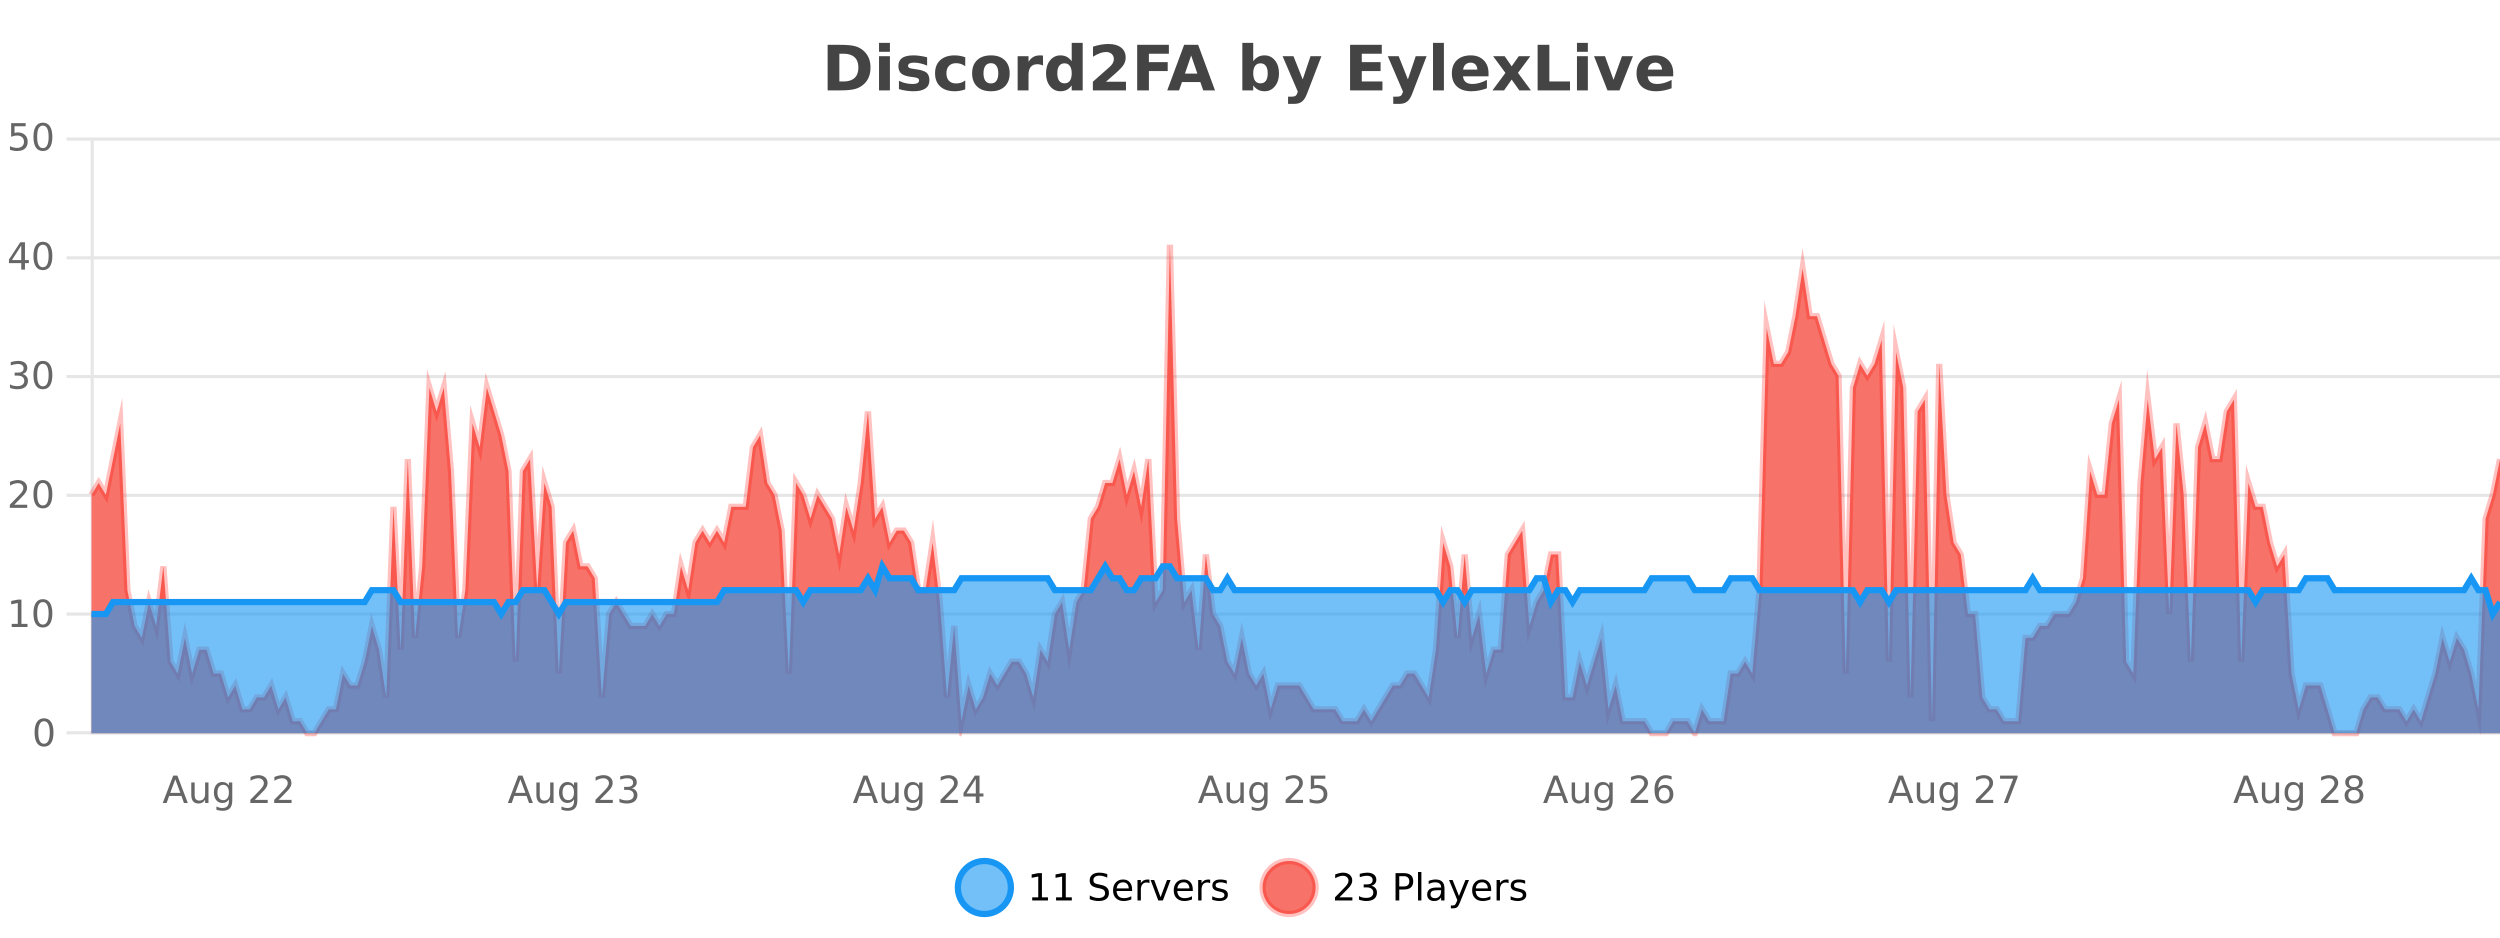 <?xml version="1.0" encoding="UTF-8"?>
<svg xmlns="http://www.w3.org/2000/svg" xmlns:xlink="http://www.w3.org/1999/xlink" width="800pt" height="300pt" viewBox="0 0 800 300" version="1.1">
<defs>
<clipPath id="clip1">
  <path d="M 278 263 L 352 263 L 352 300 L 278 300 Z M 278 263 "/>
</clipPath>
<clipPath id="clip2">
  <path d="M 375 263 L 450 263 L 450 300 L 375 300 Z M 375 263 "/>
</clipPath>
<clipPath id="clip3">
  <path d="M 29.27 78 L 800 78 L 800 234.602 L 29.27 234.602 Z M 29.27 78 "/>
</clipPath>
<clipPath id="clip4">
  <path d="M 28.27 50 L 800 50 L 800 235.602 L 28.27 235.602 Z M 28.27 50 "/>
</clipPath>
<clipPath id="clip5">
  <path d="M 29.27 181 L 800 181 L 800 234.602 L 29.27 234.602 Z M 29.27 181 "/>
</clipPath>
<clipPath id="clip6">
  <path d="M 28.27 152 L 800 152 L 800 225 L 28.27 225 Z M 28.27 152 "/>
</clipPath>
</defs>
<g id="surface634996">
<rect x="0" y="0" width="800" height="300" style="fill:rgb(100%,100%,100%);fill-opacity:1;stroke:none;"/>
<path style="fill:none;stroke-width:1;stroke-linecap:butt;stroke-linejoin:miter;stroke:rgb(0%,0%,0%);stroke-opacity:0.098;stroke-miterlimit:10;" d="M 30 234.5 L 800 234.5 "/>
<path style="fill:none;stroke-width:1;stroke-linecap:butt;stroke-linejoin:miter;stroke:rgb(0%,0%,0%);stroke-opacity:0.098;stroke-miterlimit:10;" d="M 21.27 234.5 L 29 234.5 "/>
<path style="fill:none;stroke-width:1;stroke-linecap:butt;stroke-linejoin:miter;stroke:rgb(0%,0%,0%);stroke-opacity:0.098;stroke-miterlimit:10;" d="M 30 196.5 L 800 196.5 "/>
<path style="fill:none;stroke-width:1;stroke-linecap:butt;stroke-linejoin:miter;stroke:rgb(0%,0%,0%);stroke-opacity:0.098;stroke-miterlimit:10;" d="M 21.27 196.5 L 29 196.5 "/>
<path style="fill:none;stroke-width:1;stroke-linecap:butt;stroke-linejoin:miter;stroke:rgb(0%,0%,0%);stroke-opacity:0.098;stroke-miterlimit:10;" d="M 30 158.5 L 800 158.5 "/>
<path style="fill:none;stroke-width:1;stroke-linecap:butt;stroke-linejoin:miter;stroke:rgb(0%,0%,0%);stroke-opacity:0.098;stroke-miterlimit:10;" d="M 21.27 158.5 L 29 158.5 "/>
<path style="fill:none;stroke-width:1;stroke-linecap:butt;stroke-linejoin:miter;stroke:rgb(0%,0%,0%);stroke-opacity:0.098;stroke-miterlimit:10;" d="M 30 120.5 L 800 120.5 "/>
<path style="fill:none;stroke-width:1;stroke-linecap:butt;stroke-linejoin:miter;stroke:rgb(0%,0%,0%);stroke-opacity:0.098;stroke-miterlimit:10;" d="M 21.27 120.5 L 29 120.5 "/>
<path style="fill:none;stroke-width:1;stroke-linecap:butt;stroke-linejoin:miter;stroke:rgb(0%,0%,0%);stroke-opacity:0.098;stroke-miterlimit:10;" d="M 30 82.5 L 800 82.5 "/>
<path style="fill:none;stroke-width:1;stroke-linecap:butt;stroke-linejoin:miter;stroke:rgb(0%,0%,0%);stroke-opacity:0.098;stroke-miterlimit:10;" d="M 21.27 82.5 L 29 82.5 "/>
<path style="fill:none;stroke-width:1;stroke-linecap:butt;stroke-linejoin:miter;stroke:rgb(0%,0%,0%);stroke-opacity:0.098;stroke-miterlimit:10;" d="M 30 44.5 L 800 44.5 "/>
<path style="fill:none;stroke-width:1;stroke-linecap:butt;stroke-linejoin:miter;stroke:rgb(0%,0%,0%);stroke-opacity:0.098;stroke-miterlimit:10;" d="M 21.27 44.5 L 29 44.5 "/>
<path style=" stroke:none;fill-rule:nonzero;fill:rgb(9.02%,58.824%,95.294%);fill-opacity:0.6;" d="M 323.488 284 C 323.488 288.688 319.688 292.484 315.004 292.484 C 310.316 292.484 306.52 288.688 306.52 284 C 306.52 279.312 310.316 275.516 315.004 275.516 C 319.688 275.516 323.488 279.312 323.488 284 Z M 323.488 284 "/>
<g clip-path="url(#clip1)" clip-rule="nonzero">
<path style="fill:none;stroke-width:2;stroke-linecap:butt;stroke-linejoin:miter;stroke:rgb(9.02%,58.824%,95.294%);stroke-opacity:1;stroke-miterlimit:10;" d="M 323.488 284 C 323.488 288.688 319.688 292.484 315.004 292.484 C 310.316 292.484 306.52 288.688 306.52 284 C 306.52 279.312 310.316 275.516 315.004 275.516 C 319.688 275.516 323.488 279.312 323.488 284 Z M 323.488 284 "/>
</g>
<path style=" stroke:none;fill-rule:nonzero;fill:rgb(0%,0%,0%);fill-opacity:1;" d="M 330.305 287.156 L 332.242 287.156 L 332.242 280.484 L 330.133 280.906 L 330.133 279.828 L 332.227 279.406 L 333.414 279.406 L 333.414 287.156 L 335.352 287.156 L 335.352 288.156 L 330.305 288.156 Z M 337.938 287.156 L 339.875 287.156 L 339.875 280.484 L 337.766 280.906 L 337.766 279.828 L 339.859 279.406 L 341.047 279.406 L 341.047 287.156 L 342.984 287.156 L 342.984 288.156 L 337.938 288.156 Z M 354.324 279.688 L 354.324 280.844 C 353.875 280.637 353.449 280.48 353.043 280.375 C 352.645 280.262 352.266 280.203 351.902 280.203 C 351.254 280.203 350.754 280.328 350.402 280.578 C 350.059 280.828 349.887 281.188 349.887 281.656 C 349.887 282.043 350 282.336 350.23 282.531 C 350.457 282.73 350.902 282.887 351.559 283 L 352.262 283.156 C 353.145 283.324 353.797 283.621 354.215 284.047 C 354.641 284.465 354.855 285.027 354.855 285.734 C 354.855 286.59 354.566 287.234 353.996 287.672 C 353.434 288.109 352.598 288.328 351.496 288.328 C 351.09 288.328 350.652 288.281 350.184 288.188 C 349.715 288.094 349.23 287.953 348.73 287.766 L 348.73 286.547 C 349.207 286.82 349.676 287.023 350.137 287.156 C 350.605 287.293 351.059 287.359 351.496 287.359 C 352.172 287.359 352.691 287.23 353.059 286.969 C 353.434 286.699 353.621 286.32 353.621 285.828 C 353.621 285.402 353.484 285.07 353.215 284.828 C 352.953 284.578 352.52 284.398 351.918 284.281 L 351.199 284.141 C 350.312 283.965 349.672 283.688 349.277 283.312 C 348.891 282.938 348.699 282.418 348.699 281.75 C 348.699 280.969 348.969 280.359 349.512 279.922 C 350.051 279.477 350.801 279.25 351.762 279.25 C 352.176 279.25 352.594 279.289 353.012 279.359 C 353.438 279.434 353.875 279.543 354.324 279.688 Z M 362.27 284.609 L 362.27 285.125 L 357.301 285.125 C 357.352 285.875 357.574 286.445 357.973 286.828 C 358.379 287.215 358.934 287.406 359.645 287.406 C 360.059 287.406 360.461 287.359 360.848 287.266 C 361.242 287.164 361.633 287.008 362.02 286.797 L 362.02 287.828 C 361.621 287.984 361.223 288.105 360.816 288.188 C 360.41 288.281 359.996 288.328 359.582 288.328 C 358.539 288.328 357.711 288.027 357.098 287.422 C 356.48 286.809 356.176 285.98 356.176 284.938 C 356.176 283.867 356.465 283.016 357.051 282.391 C 357.633 281.758 358.414 281.438 359.395 281.438 C 360.277 281.438 360.977 281.727 361.488 282.297 C 362.008 282.859 362.27 283.633 362.27 284.609 Z M 361.191 284.281 C 361.18 283.699 361.012 283.23 360.691 282.875 C 360.367 282.523 359.941 282.344 359.41 282.344 C 358.805 282.344 358.32 282.516 357.957 282.859 C 357.602 283.203 357.398 283.684 357.348 284.297 Z M 367.84 282.594 C 367.715 282.531 367.578 282.484 367.434 282.453 C 367.297 282.414 367.141 282.391 366.965 282.391 C 366.359 282.391 365.891 282.59 365.559 282.984 C 365.234 283.383 365.074 283.953 365.074 284.703 L 365.074 288.156 L 363.996 288.156 L 363.996 281.594 L 365.074 281.594 L 365.074 282.609 C 365.301 282.215 365.598 281.922 365.965 281.734 C 366.328 281.539 366.77 281.438 367.293 281.438 C 367.363 281.438 367.441 281.445 367.527 281.453 C 367.621 281.465 367.719 281.48 367.824 281.5 Z M 368.195 281.594 L 369.336 281.594 L 371.383 287.094 L 373.445 281.594 L 374.586 281.594 L 372.117 288.156 L 370.648 288.156 Z M 381.688 284.609 L 381.688 285.125 L 376.719 285.125 C 376.77 285.875 376.992 286.445 377.391 286.828 C 377.797 287.215 378.352 287.406 379.062 287.406 C 379.477 287.406 379.879 287.359 380.266 287.266 C 380.66 287.164 381.051 287.008 381.438 286.797 L 381.438 287.828 C 381.039 287.984 380.641 288.105 380.234 288.188 C 379.828 288.281 379.414 288.328 379 288.328 C 377.957 288.328 377.129 288.027 376.516 287.422 C 375.898 286.809 375.594 285.98 375.594 284.938 C 375.594 283.867 375.883 283.016 376.469 282.391 C 377.051 281.758 377.832 281.438 378.812 281.438 C 379.695 281.438 380.395 281.727 380.906 282.297 C 381.426 282.859 381.688 283.633 381.688 284.609 Z M 380.609 284.281 C 380.598 283.699 380.43 283.23 380.109 282.875 C 379.785 282.523 379.359 282.344 378.828 282.344 C 378.223 282.344 377.738 282.516 377.375 282.859 C 377.02 283.203 376.816 283.684 376.766 284.297 Z M 387.258 282.594 C 387.133 282.531 386.996 282.484 386.852 282.453 C 386.715 282.414 386.559 282.391 386.383 282.391 C 385.777 282.391 385.309 282.59 384.977 282.984 C 384.652 283.383 384.492 283.953 384.492 284.703 L 384.492 288.156 L 383.414 288.156 L 383.414 281.594 L 384.492 281.594 L 384.492 282.609 C 384.719 282.215 385.016 281.922 385.383 281.734 C 385.746 281.539 386.188 281.438 386.711 281.438 C 386.781 281.438 386.859 281.445 386.945 281.453 C 387.039 281.465 387.137 281.48 387.242 281.5 Z M 392.566 281.781 L 392.566 282.812 C 392.262 282.656 391.945 282.543 391.613 282.469 C 391.289 282.387 390.949 282.344 390.598 282.344 C 390.066 282.344 389.664 282.43 389.395 282.594 C 389.121 282.75 388.988 282.996 388.988 283.328 C 388.988 283.578 389.082 283.777 389.27 283.922 C 389.465 284.059 389.855 284.188 390.441 284.312 L 390.801 284.406 C 391.57 284.562 392.117 284.793 392.441 285.094 C 392.762 285.398 392.926 285.812 392.926 286.344 C 392.926 286.961 392.68 287.445 392.191 287.797 C 391.711 288.152 391.051 288.328 390.207 288.328 C 389.852 288.328 389.48 288.289 389.098 288.219 C 388.723 288.156 388.324 288.059 387.91 287.922 L 387.91 286.797 C 388.305 287.008 388.695 287.164 389.082 287.266 C 389.465 287.371 389.852 287.422 390.238 287.422 C 390.738 287.422 391.121 287.34 391.395 287.172 C 391.676 286.996 391.816 286.746 391.816 286.422 C 391.816 286.133 391.715 285.906 391.52 285.75 C 391.32 285.594 390.887 285.445 390.223 285.297 L 389.848 285.219 C 389.18 285.074 388.695 284.855 388.395 284.562 C 388.102 284.273 387.957 283.875 387.957 283.375 C 387.957 282.75 388.176 282.273 388.613 281.938 C 389.051 281.605 389.668 281.438 390.473 281.438 C 390.867 281.438 391.242 281.469 391.598 281.531 C 391.949 281.586 392.273 281.668 392.566 281.781 Z M 325.004 277.016 "/>
<path style=" stroke:none;fill-rule:nonzero;fill:rgb(96.863%,44.706%,40.784%);fill-opacity:1;" d="M 420.988 284 C 420.988 288.688 417.191 292.484 412.504 292.484 C 407.82 292.484 404.02 288.688 404.02 284 C 404.02 279.312 407.82 275.516 412.504 275.516 C 417.191 275.516 420.988 279.312 420.988 284 Z M 420.988 284 "/>
<g clip-path="url(#clip2)" clip-rule="nonzero">
<path style="fill:none;stroke-width:2;stroke-linecap:butt;stroke-linejoin:miter;stroke:rgb(100%,4.706%,0%);stroke-opacity:0.247;stroke-miterlimit:10;" d="M 420.988 284 C 420.988 288.688 417.191 292.484 412.504 292.484 C 407.82 292.484 404.02 288.688 404.02 284 C 404.02 279.312 407.82 275.516 412.504 275.516 C 417.191 275.516 420.988 279.312 420.988 284 Z M 420.988 284 "/>
</g>
<path style=" stroke:none;fill-rule:nonzero;fill:rgb(0%,0%,0%);fill-opacity:1;" d="M 428.617 287.156 L 432.758 287.156 L 432.758 288.156 L 427.195 288.156 L 427.195 287.156 C 427.641 286.699 428.25 286.078 429.023 285.297 C 429.805 284.508 430.293 283.996 430.492 283.766 C 430.875 283.352 431.141 282.996 431.289 282.703 C 431.445 282.402 431.523 282.109 431.523 281.828 C 431.523 281.359 431.355 280.98 431.023 280.688 C 430.699 280.398 430.277 280.25 429.758 280.25 C 429.383 280.25 428.984 280.312 428.57 280.438 C 428.164 280.562 427.727 280.762 427.258 281.031 L 427.258 279.828 C 427.734 279.641 428.18 279.5 428.586 279.406 C 429 279.305 429.383 279.25 429.727 279.25 C 430.633 279.25 431.355 279.48 431.898 279.938 C 432.438 280.387 432.711 280.992 432.711 281.75 C 432.711 282.105 432.641 282.445 432.508 282.766 C 432.371 283.09 432.125 283.469 431.773 283.906 C 431.668 284.023 431.355 284.352 430.836 284.891 C 430.312 285.434 429.574 286.188 428.617 287.156 Z M 438.828 283.438 C 439.391 283.562 439.828 283.82 440.141 284.203 C 440.461 284.578 440.625 285.047 440.625 285.609 C 440.625 286.477 440.328 287.148 439.734 287.625 C 439.141 288.094 438.297 288.328 437.203 288.328 C 436.836 288.328 436.457 288.289 436.062 288.219 C 435.676 288.148 435.281 288.039 434.875 287.891 L 434.875 286.75 C 435.195 286.938 435.551 287.086 435.938 287.188 C 436.332 287.281 436.742 287.328 437.172 287.328 C 437.91 287.328 438.473 287.184 438.859 286.891 C 439.254 286.602 439.453 286.172 439.453 285.609 C 439.453 285.102 439.27 284.699 438.906 284.406 C 438.539 284.117 438.039 283.969 437.406 283.969 L 436.375 283.969 L 436.375 283 L 437.453 283 C 438.023 283 438.469 282.887 438.781 282.656 C 439.094 282.418 439.25 282.078 439.25 281.641 C 439.25 281.195 439.086 280.852 438.766 280.609 C 438.453 280.371 438 280.25 437.406 280.25 C 437.07 280.25 436.719 280.289 436.344 280.359 C 435.977 280.422 435.57 280.527 435.125 280.672 L 435.125 279.625 C 435.582 279.5 436.004 279.406 436.391 279.344 C 436.785 279.281 437.156 279.25 437.5 279.25 C 438.406 279.25 439.117 279.453 439.641 279.859 C 440.16 280.266 440.422 280.82 440.422 281.516 C 440.422 282.008 440.281 282.418 440 282.75 C 439.727 283.086 439.336 283.312 438.828 283.438 Z M 447.762 280.375 L 447.762 283.672 L 449.246 283.672 C 449.797 283.672 450.223 283.531 450.527 283.25 C 450.828 282.961 450.98 282.547 450.98 282.016 C 450.98 281.496 450.828 281.094 450.527 280.812 C 450.223 280.523 449.797 280.375 449.246 280.375 Z M 446.574 279.406 L 449.246 279.406 C 450.234 279.406 450.98 279.633 451.48 280.078 C 451.98 280.516 452.23 281.164 452.23 282.016 C 452.23 282.883 451.98 283.539 451.48 283.984 C 450.98 284.422 450.234 284.641 449.246 284.641 L 447.762 284.641 L 447.762 288.156 L 446.574 288.156 Z M 453.766 279.031 L 454.844 279.031 L 454.844 288.156 L 453.766 288.156 Z M 460.082 284.859 C 459.215 284.859 458.613 284.961 458.27 285.156 C 457.934 285.355 457.77 285.695 457.77 286.172 C 457.77 286.559 457.895 286.867 458.145 287.094 C 458.402 287.312 458.746 287.422 459.176 287.422 C 459.777 287.422 460.258 287.215 460.613 286.797 C 460.977 286.371 461.16 285.805 461.16 285.094 L 461.16 284.859 Z M 462.238 284.406 L 462.238 288.156 L 461.16 288.156 L 461.16 287.156 C 460.91 287.555 460.602 287.852 460.238 288.047 C 459.871 288.234 459.426 288.328 458.895 288.328 C 458.215 288.328 457.68 288.141 457.285 287.766 C 456.887 287.383 456.691 286.875 456.691 286.25 C 456.691 285.512 456.934 284.953 457.426 284.578 C 457.926 284.203 458.664 284.016 459.645 284.016 L 461.16 284.016 L 461.16 283.906 C 461.16 283.406 460.992 283.023 460.66 282.75 C 460.336 282.48 459.883 282.344 459.301 282.344 C 458.926 282.344 458.555 282.391 458.191 282.484 C 457.836 282.578 457.496 282.715 457.176 282.891 L 457.176 281.891 C 457.57 281.734 457.949 281.621 458.316 281.547 C 458.691 281.477 459.055 281.438 459.41 281.438 C 460.355 281.438 461.066 281.684 461.535 282.172 C 462.004 282.664 462.238 283.406 462.238 284.406 Z M 467.188 288.766 C 466.883 289.547 466.586 290.055 466.297 290.297 C 466.004 290.535 465.617 290.656 465.141 290.656 L 464.281 290.656 L 464.281 289.75 L 464.906 289.75 C 465.207 289.75 465.438 289.676 465.594 289.531 C 465.758 289.395 465.941 289.066 466.141 288.547 L 466.344 288.047 L 463.688 281.594 L 464.828 281.594 L 466.875 286.719 L 468.938 281.594 L 470.078 281.594 Z M 477.18 284.609 L 477.18 285.125 L 472.211 285.125 C 472.262 285.875 472.484 286.445 472.883 286.828 C 473.289 287.215 473.844 287.406 474.555 287.406 C 474.969 287.406 475.371 287.359 475.758 287.266 C 476.152 287.164 476.543 287.008 476.93 286.797 L 476.93 287.828 C 476.531 287.984 476.133 288.105 475.727 288.188 C 475.32 288.281 474.906 288.328 474.492 288.328 C 473.449 288.328 472.621 288.027 472.008 287.422 C 471.391 286.809 471.086 285.98 471.086 284.938 C 471.086 283.867 471.375 283.016 471.961 282.391 C 472.543 281.758 473.324 281.438 474.305 281.438 C 475.188 281.438 475.887 281.727 476.398 282.297 C 476.918 282.859 477.18 283.633 477.18 284.609 Z M 476.102 284.281 C 476.09 283.699 475.922 283.23 475.602 282.875 C 475.277 282.523 474.852 282.344 474.32 282.344 C 473.715 282.344 473.23 282.516 472.867 282.859 C 472.512 283.203 472.309 283.684 472.258 284.297 Z M 482.75 282.594 C 482.625 282.531 482.488 282.484 482.344 282.453 C 482.207 282.414 482.051 282.391 481.875 282.391 C 481.27 282.391 480.801 282.59 480.469 282.984 C 480.145 283.383 479.984 283.953 479.984 284.703 L 479.984 288.156 L 478.906 288.156 L 478.906 281.594 L 479.984 281.594 L 479.984 282.609 C 480.211 282.215 480.508 281.922 480.875 281.734 C 481.238 281.539 481.68 281.438 482.203 281.438 C 482.273 281.438 482.352 281.445 482.438 281.453 C 482.531 281.465 482.629 281.48 482.734 281.5 Z M 488.055 281.781 L 488.055 282.812 C 487.75 282.656 487.434 282.543 487.102 282.469 C 486.777 282.387 486.438 282.344 486.086 282.344 C 485.555 282.344 485.152 282.43 484.883 282.594 C 484.609 282.75 484.477 282.996 484.477 283.328 C 484.477 283.578 484.57 283.777 484.758 283.922 C 484.953 284.059 485.344 284.188 485.93 284.312 L 486.289 284.406 C 487.059 284.562 487.605 284.793 487.93 285.094 C 488.25 285.398 488.414 285.812 488.414 286.344 C 488.414 286.961 488.168 287.445 487.68 287.797 C 487.199 288.152 486.539 288.328 485.695 288.328 C 485.34 288.328 484.969 288.289 484.586 288.219 C 484.211 288.156 483.812 288.059 483.398 287.922 L 483.398 286.797 C 483.793 287.008 484.184 287.164 484.57 287.266 C 484.953 287.371 485.34 287.422 485.727 287.422 C 486.227 287.422 486.609 287.34 486.883 287.172 C 487.164 286.996 487.305 286.746 487.305 286.422 C 487.305 286.133 487.203 285.906 487.008 285.75 C 486.809 285.594 486.375 285.445 485.711 285.297 L 485.336 285.219 C 484.668 285.074 484.184 284.855 483.883 284.562 C 483.59 284.273 483.445 283.875 483.445 283.375 C 483.445 282.75 483.664 282.273 484.102 281.938 C 484.539 281.605 485.156 281.438 485.961 281.438 C 486.355 281.438 486.73 281.469 487.086 281.531 C 487.438 281.586 487.762 281.668 488.055 281.781 Z M 422.504 277.016 "/>
<path style=" stroke:none;fill-rule:nonzero;fill:rgb(26.667%,26.667%,26.667%);fill-opacity:1;" d="M 268.594 17.188 L 268.594 26.078 L 269.938 26.078 C 271.477 26.078 272.656 25.699 273.469 24.938 C 274.281 24.18 274.688 23.07 274.688 21.609 C 274.688 20.172 274.281 19.078 273.469 18.328 C 272.664 17.57 271.488 17.188 269.938 17.188 Z M 264.844 14.344 L 268.797 14.344 C 271.016 14.344 272.664 14.5 273.75 14.812 C 274.832 15.125 275.758 15.664 276.531 16.422 C 277.219 17.078 277.727 17.84 278.062 18.703 C 278.395 19.559 278.562 20.527 278.562 21.609 C 278.562 22.715 278.395 23.699 278.062 24.562 C 277.727 25.43 277.219 26.188 276.531 26.844 C 275.75 27.594 274.812 28.133 273.719 28.453 C 272.625 28.766 270.984 28.922 268.797 28.922 L 264.844 28.922 Z M 281.289 17.984 L 284.773 17.984 L 284.773 28.922 L 281.289 28.922 Z M 281.289 13.719 L 284.773 13.719 L 284.773 16.578 L 281.289 16.578 Z M 296.676 18.328 L 296.676 20.984 C 295.934 20.672 295.215 20.438 294.52 20.281 C 293.82 20.125 293.16 20.047 292.535 20.047 C 291.879 20.047 291.387 20.133 291.066 20.297 C 290.742 20.465 290.582 20.719 290.582 21.062 C 290.582 21.344 290.699 21.559 290.941 21.703 C 291.191 21.852 291.629 21.961 292.254 22.031 L 292.879 22.125 C 294.668 22.355 295.871 22.73 296.488 23.25 C 297.102 23.773 297.41 24.59 297.41 25.703 C 297.41 26.871 296.977 27.746 296.113 28.328 C 295.258 28.914 293.98 29.203 292.285 29.203 C 291.555 29.203 290.805 29.145 290.035 29.031 C 289.262 28.918 288.473 28.746 287.66 28.516 L 287.66 25.859 C 288.355 26.203 289.07 26.461 289.801 26.625 C 290.527 26.793 291.273 26.875 292.035 26.875 C 292.723 26.875 293.238 26.781 293.582 26.594 C 293.926 26.406 294.098 26.125 294.098 25.75 C 294.098 25.438 293.977 25.211 293.738 25.062 C 293.496 24.906 293.023 24.789 292.316 24.703 L 291.707 24.625 C 290.145 24.43 289.051 24.07 288.426 23.547 C 287.801 23.016 287.488 22.215 287.488 21.141 C 287.488 19.984 287.883 19.125 288.676 18.562 C 289.477 18 290.695 17.719 292.332 17.719 C 292.977 17.719 293.652 17.773 294.363 17.875 C 295.07 17.969 295.84 18.121 296.676 18.328 Z M 308.875 18.328 L 308.875 21.172 C 308.406 20.852 307.93 20.609 307.453 20.453 C 306.973 20.297 306.473 20.219 305.953 20.219 C 304.984 20.219 304.223 20.508 303.672 21.078 C 303.129 21.641 302.859 22.438 302.859 23.469 C 302.859 24.492 303.129 25.289 303.672 25.859 C 304.223 26.422 304.984 26.703 305.953 26.703 C 306.504 26.703 307.023 26.625 307.516 26.469 C 308.004 26.305 308.457 26.059 308.875 25.734 L 308.875 28.594 C 308.332 28.805 307.781 28.953 307.219 29.047 C 306.656 29.148 306.086 29.203 305.516 29.203 C 303.547 29.203 302.004 28.699 300.891 27.688 C 299.773 26.68 299.219 25.273 299.219 23.469 C 299.219 21.656 299.773 20.246 300.891 19.234 C 302.004 18.227 303.547 17.719 305.516 17.719 C 306.086 17.719 306.648 17.773 307.203 17.875 C 307.766 17.969 308.32 18.121 308.875 18.328 Z M 317.109 20.219 C 316.328 20.219 315.734 20.5 315.328 21.062 C 314.922 21.617 314.719 22.418 314.719 23.469 C 314.719 24.512 314.922 25.312 315.328 25.875 C 315.734 26.43 316.328 26.703 317.109 26.703 C 317.867 26.703 318.445 26.43 318.844 25.875 C 319.25 25.312 319.453 24.512 319.453 23.469 C 319.453 22.418 319.25 21.617 318.844 21.062 C 318.445 20.5 317.867 20.219 317.109 20.219 Z M 317.109 17.719 C 318.984 17.719 320.445 18.23 321.5 19.25 C 322.562 20.262 323.094 21.668 323.094 23.469 C 323.094 25.262 322.562 26.668 321.5 27.688 C 320.445 28.699 318.984 29.203 317.109 29.203 C 315.211 29.203 313.734 28.699 312.672 27.688 C 311.609 26.668 311.078 25.262 311.078 23.469 C 311.078 21.668 311.609 20.262 312.672 19.25 C 313.734 18.23 315.211 17.719 317.109 17.719 Z M 333.77 20.969 C 333.457 20.824 333.148 20.719 332.848 20.656 C 332.543 20.586 332.242 20.547 331.941 20.547 C 331.035 20.547 330.336 20.836 329.848 21.406 C 329.367 21.98 329.129 22.805 329.129 23.875 L 329.129 28.922 L 325.645 28.922 L 325.645 17.984 L 329.129 17.984 L 329.129 19.781 C 329.574 19.062 330.09 18.543 330.676 18.219 C 331.258 17.887 331.957 17.719 332.77 17.719 C 332.895 17.719 333.023 17.727 333.16 17.734 C 333.293 17.746 333.492 17.766 333.754 17.797 Z M 342.945 19.578 L 342.945 13.719 L 346.461 13.719 L 346.461 28.922 L 342.945 28.922 L 342.945 27.344 C 342.465 27.992 341.934 28.465 341.352 28.766 C 340.766 29.055 340.094 29.203 339.336 29.203 C 337.992 29.203 336.887 28.668 336.023 27.594 C 335.156 26.523 334.727 25.148 334.727 23.469 C 334.727 21.781 335.156 20.402 336.023 19.328 C 336.887 18.258 337.992 17.719 339.336 17.719 C 340.094 17.719 340.766 17.871 341.352 18.172 C 341.934 18.477 342.465 18.945 342.945 19.578 Z M 340.633 26.672 C 341.383 26.672 341.953 26.402 342.352 25.859 C 342.746 25.309 342.945 24.512 342.945 23.469 C 342.945 22.43 342.746 21.637 342.352 21.094 C 341.953 20.543 341.383 20.266 340.633 20.266 C 339.891 20.266 339.324 20.543 338.93 21.094 C 338.531 21.637 338.336 22.43 338.336 23.469 C 338.336 24.512 338.531 25.309 338.93 25.859 C 339.324 26.402 339.891 26.672 340.633 26.672 Z M 353.902 26.156 L 360.309 26.156 L 360.309 28.922 L 349.715 28.922 L 349.715 26.156 L 355.043 21.453 C 355.52 21.027 355.871 20.609 356.09 20.203 C 356.316 19.789 356.434 19.359 356.434 18.922 C 356.434 18.234 356.203 17.684 355.746 17.266 C 355.285 16.852 354.676 16.641 353.918 16.641 C 353.332 16.641 352.691 16.766 351.996 17.016 C 351.297 17.266 350.551 17.641 349.762 18.141 L 349.762 14.938 C 350.605 14.656 351.438 14.445 352.262 14.297 C 353.094 14.152 353.906 14.078 354.699 14.078 C 356.449 14.078 357.801 14.465 358.762 15.234 C 359.73 15.996 360.215 17.062 360.215 18.438 C 360.215 19.242 360.004 19.984 359.59 20.672 C 359.184 21.352 358.324 22.266 357.012 23.422 Z M 363.898 14.344 L 374.039 14.344 L 374.039 17.188 L 367.648 17.188 L 367.648 19.891 L 373.664 19.891 L 373.664 22.734 L 367.648 22.734 L 367.648 28.922 L 363.898 28.922 Z M 384.109 26.266 L 378.234 26.266 L 377.297 28.922 L 373.516 28.922 L 378.922 14.344 L 383.406 14.344 L 388.797 28.922 L 385.031 28.922 Z M 379.172 23.562 L 383.156 23.562 L 381.172 17.766 Z M 403.359 26.672 C 404.109 26.672 404.68 26.402 405.078 25.859 C 405.473 25.309 405.672 24.512 405.672 23.469 C 405.672 22.43 405.473 21.637 405.078 21.094 C 404.68 20.543 404.109 20.266 403.359 20.266 C 402.609 20.266 402.031 20.543 401.625 21.094 C 401.227 21.637 401.031 22.43 401.031 23.469 C 401.031 24.5 401.227 25.293 401.625 25.844 C 402.031 26.398 402.609 26.672 403.359 26.672 Z M 401.031 19.578 C 401.52 18.945 402.055 18.477 402.641 18.172 C 403.223 17.871 403.895 17.719 404.656 17.719 C 406.008 17.719 407.117 18.258 407.984 19.328 C 408.848 20.402 409.281 21.781 409.281 23.469 C 409.281 25.148 408.848 26.523 407.984 27.594 C 407.117 28.668 406.008 29.203 404.656 29.203 C 403.895 29.203 403.223 29.051 402.641 28.75 C 402.055 28.449 401.52 27.98 401.031 27.344 L 401.031 28.922 L 397.547 28.922 L 397.547 13.719 L 401.031 13.719 Z M 410.43 17.984 L 413.914 17.984 L 416.867 25.406 L 419.367 17.984 L 422.852 17.984 L 418.258 29.953 C 417.797 31.172 417.258 32.02 416.633 32.5 C 416.016 32.988 415.211 33.234 414.211 33.234 L 412.18 33.234 L 412.18 30.938 L 413.273 30.938 C 413.867 30.938 414.297 30.844 414.57 30.656 C 414.84 30.469 415.047 30.129 415.195 29.641 L 415.305 29.344 Z M 432.023 14.344 L 442.164 14.344 L 442.164 17.188 L 435.773 17.188 L 435.773 19.891 L 441.789 19.891 L 441.789 22.734 L 435.773 22.734 L 435.773 26.078 L 442.383 26.078 L 442.383 28.922 L 432.023 28.922 Z M 444.09 17.984 L 447.574 17.984 L 450.527 25.406 L 453.027 17.984 L 456.512 17.984 L 451.918 29.953 C 451.457 31.172 450.918 32.02 450.293 32.5 C 449.676 32.988 448.871 33.234 447.871 33.234 L 445.84 33.234 L 445.84 30.938 L 446.934 30.938 C 447.527 30.938 447.957 30.844 448.23 30.656 C 448.5 30.469 448.707 30.129 448.855 29.641 L 448.965 29.344 Z M 458.562 13.719 L 462.047 13.719 L 462.047 28.922 L 458.562 28.922 Z M 476.328 23.422 L 476.328 24.422 L 468.156 24.422 C 468.238 25.246 468.535 25.859 469.047 26.266 C 469.555 26.672 470.266 26.875 471.172 26.875 C 471.91 26.875 472.664 26.766 473.438 26.547 C 474.207 26.328 475 26 475.812 25.562 L 475.812 28.25 C 474.988 28.562 474.16 28.797 473.328 28.953 C 472.504 29.117 471.68 29.203 470.859 29.203 C 468.879 29.203 467.336 28.703 466.234 27.703 C 465.141 26.695 464.594 25.281 464.594 23.469 C 464.594 21.68 465.129 20.273 466.203 19.25 C 467.285 18.23 468.77 17.719 470.656 17.719 C 472.375 17.719 473.75 18.242 474.781 19.281 C 475.812 20.312 476.328 21.695 476.328 23.422 Z M 472.734 22.266 C 472.734 21.602 472.539 21.062 472.156 20.656 C 471.77 20.25 471.266 20.047 470.641 20.047 C 469.961 20.047 469.41 20.242 468.984 20.625 C 468.566 21 468.305 21.547 468.203 22.266 Z M 481.734 23.328 L 477.797 17.984 L 481.5 17.984 L 483.734 21.219 L 486 17.984 L 489.703 17.984 L 485.75 23.312 L 489.891 28.922 L 486.188 28.922 L 483.734 25.469 L 481.297 28.922 L 477.594 28.922 Z M 492.039 14.344 L 495.789 14.344 L 495.789 26.078 L 502.398 26.078 L 502.398 28.922 L 492.039 28.922 Z M 504.629 17.984 L 508.113 17.984 L 508.113 28.922 L 504.629 28.922 Z M 504.629 13.719 L 508.113 13.719 L 508.113 16.578 L 504.629 16.578 Z M 510.094 17.984 L 513.594 17.984 L 516.328 25.547 L 519.031 17.984 L 522.547 17.984 L 518.234 28.922 L 514.391 28.922 Z M 535.43 23.422 L 535.43 24.422 L 527.258 24.422 C 527.34 25.246 527.637 25.859 528.148 26.266 C 528.656 26.672 529.367 26.875 530.273 26.875 C 531.012 26.875 531.766 26.766 532.539 26.547 C 533.309 26.328 534.102 26 534.914 25.562 L 534.914 28.25 C 534.09 28.562 533.262 28.797 532.43 28.953 C 531.605 29.117 530.781 29.203 529.961 29.203 C 527.98 29.203 526.438 28.703 525.336 27.703 C 524.242 26.695 523.695 25.281 523.695 23.469 C 523.695 21.68 524.23 20.273 525.305 19.25 C 526.387 18.23 527.871 17.719 529.758 17.719 C 531.477 17.719 532.852 18.242 533.883 19.281 C 534.914 20.312 535.43 21.695 535.43 23.422 Z M 531.836 22.266 C 531.836 21.602 531.641 21.062 531.258 20.656 C 530.871 20.25 530.367 20.047 529.742 20.047 C 529.062 20.047 528.512 20.242 528.086 20.625 C 527.668 21 527.406 21.547 527.305 22.266 Z M 263 10.359 "/>
<path style="fill:none;stroke-width:1;stroke-linecap:butt;stroke-linejoin:miter;stroke:rgb(0%,0%,0%);stroke-opacity:0.098;stroke-miterlimit:10;" d="M 29 234.5 L 801 234.5 "/>
<path style=" stroke:none;fill-rule:nonzero;fill:rgb(40%,40%,40%);fill-opacity:1;" d="M 56.094 249.375 L 54.484 253.719 L 57.703 253.719 Z M 55.422 248.203 L 56.766 248.203 L 60.094 256.953 L 58.859 256.953 L 58.062 254.703 L 54.125 254.703 L 53.328 256.953 L 52.078 256.953 Z M 61.211 254.359 L 61.211 250.391 L 62.289 250.391 L 62.289 254.328 C 62.289 254.945 62.406 255.406 62.648 255.719 C 62.898 256.031 63.262 256.188 63.742 256.188 C 64.324 256.188 64.781 256.008 65.117 255.641 C 65.461 255.266 65.633 254.758 65.633 254.109 L 65.633 250.391 L 66.711 250.391 L 66.711 256.953 L 65.633 256.953 L 65.633 255.938 C 65.371 256.344 65.07 256.648 64.727 256.844 C 64.383 257.031 63.98 257.125 63.523 257.125 C 62.762 257.125 62.184 256.891 61.789 256.422 C 61.402 255.953 61.211 255.266 61.211 254.359 Z M 63.93 250.234 Z M 73.25 253.594 C 73.25 252.812 73.086 252.211 72.766 251.781 C 72.441 251.355 71.988 251.141 71.406 251.141 C 70.832 251.141 70.383 251.355 70.062 251.781 C 69.738 252.211 69.578 252.812 69.578 253.594 C 69.578 254.375 69.738 254.98 70.062 255.406 C 70.383 255.836 70.832 256.047 71.406 256.047 C 71.988 256.047 72.441 255.836 72.766 255.406 C 73.086 254.98 73.25 254.375 73.25 253.594 Z M 74.328 256.141 C 74.328 257.254 74.078 258.082 73.578 258.625 C 73.086 259.176 72.328 259.453 71.297 259.453 C 70.922 259.453 70.562 259.422 70.219 259.359 C 69.883 259.305 69.562 259.223 69.25 259.109 L 69.25 258.062 C 69.562 258.227 69.875 258.352 70.188 258.438 C 70.5 258.52 70.812 258.562 71.125 258.562 C 71.832 258.562 72.363 258.375 72.719 258 C 73.07 257.633 73.25 257.078 73.25 256.328 L 73.25 255.797 C 73.02 256.184 72.734 256.477 72.391 256.672 C 72.047 256.859 71.629 256.953 71.141 256.953 C 70.336 256.953 69.688 256.648 69.188 256.031 C 68.695 255.418 68.453 254.605 68.453 253.594 C 68.453 252.586 68.695 251.773 69.188 251.156 C 69.688 250.543 70.336 250.234 71.141 250.234 C 71.629 250.234 72.047 250.336 72.391 250.531 C 72.734 250.719 73.02 251.008 73.25 251.391 L 73.25 250.391 L 74.328 250.391 Z M 81.527 255.953 L 85.668 255.953 L 85.668 256.953 L 80.105 256.953 L 80.105 255.953 C 80.551 255.496 81.16 254.875 81.934 254.094 C 82.715 253.305 83.203 252.793 83.402 252.562 C 83.785 252.148 84.051 251.793 84.199 251.5 C 84.355 251.199 84.434 250.906 84.434 250.625 C 84.434 250.156 84.266 249.777 83.934 249.484 C 83.609 249.195 83.188 249.047 82.668 249.047 C 82.293 249.047 81.895 249.109 81.48 249.234 C 81.074 249.359 80.637 249.559 80.168 249.828 L 80.168 248.625 C 80.645 248.438 81.09 248.297 81.496 248.203 C 81.91 248.102 82.293 248.047 82.637 248.047 C 83.543 248.047 84.266 248.277 84.809 248.734 C 85.348 249.184 85.621 249.789 85.621 250.547 C 85.621 250.902 85.551 251.242 85.418 251.562 C 85.281 251.887 85.035 252.266 84.684 252.703 C 84.578 252.82 84.266 253.148 83.746 253.688 C 83.223 254.23 82.484 254.984 81.527 255.953 Z M 89.164 255.953 L 93.305 255.953 L 93.305 256.953 L 87.742 256.953 L 87.742 255.953 C 88.188 255.496 88.797 254.875 89.57 254.094 C 90.352 253.305 90.84 252.793 91.039 252.562 C 91.422 252.148 91.688 251.793 91.836 251.5 C 91.992 251.199 92.07 250.906 92.07 250.625 C 92.07 250.156 91.902 249.777 91.57 249.484 C 91.246 249.195 90.824 249.047 90.305 249.047 C 89.93 249.047 89.531 249.109 89.117 249.234 C 88.711 249.359 88.273 249.559 87.805 249.828 L 87.805 248.625 C 88.281 248.438 88.727 248.297 89.133 248.203 C 89.547 248.102 89.93 248.047 90.273 248.047 C 91.18 248.047 91.902 248.277 92.445 248.734 C 92.984 249.184 93.258 249.789 93.258 250.547 C 93.258 250.902 93.188 251.242 93.055 251.562 C 92.918 251.887 92.672 252.266 92.32 252.703 C 92.215 252.82 91.902 253.148 91.383 253.688 C 90.859 254.23 90.121 254.984 89.164 255.953 Z M 51.984 245.816 "/>
<path style=" stroke:none;fill-rule:nonzero;fill:rgb(40%,40%,40%);fill-opacity:1;" d="M 166.523 249.375 L 164.914 253.719 L 168.133 253.719 Z M 165.852 248.203 L 167.195 248.203 L 170.523 256.953 L 169.289 256.953 L 168.492 254.703 L 164.555 254.703 L 163.758 256.953 L 162.508 256.953 Z M 171.641 254.359 L 171.641 250.391 L 172.719 250.391 L 172.719 254.328 C 172.719 254.945 172.836 255.406 173.078 255.719 C 173.328 256.031 173.691 256.188 174.172 256.188 C 174.754 256.188 175.211 256.008 175.547 255.641 C 175.891 255.266 176.062 254.758 176.062 254.109 L 176.062 250.391 L 177.141 250.391 L 177.141 256.953 L 176.062 256.953 L 176.062 255.938 C 175.801 256.344 175.5 256.648 175.156 256.844 C 174.812 257.031 174.41 257.125 173.953 257.125 C 173.191 257.125 172.613 256.891 172.219 256.422 C 171.832 255.953 171.641 255.266 171.641 254.359 Z M 174.359 250.234 Z M 183.68 253.594 C 183.68 252.812 183.516 252.211 183.195 251.781 C 182.871 251.355 182.418 251.141 181.836 251.141 C 181.262 251.141 180.812 251.355 180.492 251.781 C 180.168 252.211 180.008 252.812 180.008 253.594 C 180.008 254.375 180.168 254.98 180.492 255.406 C 180.812 255.836 181.262 256.047 181.836 256.047 C 182.418 256.047 182.871 255.836 183.195 255.406 C 183.516 254.98 183.68 254.375 183.68 253.594 Z M 184.758 256.141 C 184.758 257.254 184.508 258.082 184.008 258.625 C 183.516 259.176 182.758 259.453 181.727 259.453 C 181.352 259.453 180.992 259.422 180.648 259.359 C 180.312 259.305 179.992 259.223 179.68 259.109 L 179.68 258.062 C 179.992 258.227 180.305 258.352 180.617 258.438 C 180.93 258.52 181.242 258.562 181.555 258.562 C 182.262 258.562 182.793 258.375 183.148 258 C 183.5 257.633 183.68 257.078 183.68 256.328 L 183.68 255.797 C 183.449 256.184 183.164 256.477 182.82 256.672 C 182.477 256.859 182.059 256.953 181.57 256.953 C 180.766 256.953 180.117 256.648 179.617 256.031 C 179.125 255.418 178.883 254.605 178.883 253.594 C 178.883 252.586 179.125 251.773 179.617 251.156 C 180.117 250.543 180.766 250.234 181.57 250.234 C 182.059 250.234 182.477 250.336 182.82 250.531 C 183.164 250.719 183.449 251.008 183.68 251.391 L 183.68 250.391 L 184.758 250.391 Z M 191.957 255.953 L 196.098 255.953 L 196.098 256.953 L 190.535 256.953 L 190.535 255.953 C 190.98 255.496 191.59 254.875 192.363 254.094 C 193.145 253.305 193.633 252.793 193.832 252.562 C 194.215 252.148 194.48 251.793 194.629 251.5 C 194.785 251.199 194.863 250.906 194.863 250.625 C 194.863 250.156 194.695 249.777 194.363 249.484 C 194.039 249.195 193.617 249.047 193.098 249.047 C 192.723 249.047 192.324 249.109 191.91 249.234 C 191.504 249.359 191.066 249.559 190.598 249.828 L 190.598 248.625 C 191.074 248.438 191.52 248.297 191.926 248.203 C 192.34 248.102 192.723 248.047 193.066 248.047 C 193.973 248.047 194.695 248.277 195.238 248.734 C 195.777 249.184 196.051 249.789 196.051 250.547 C 196.051 250.902 195.98 251.242 195.848 251.562 C 195.711 251.887 195.465 252.266 195.113 252.703 C 195.008 252.82 194.695 253.148 194.176 253.688 C 193.652 254.23 192.914 254.984 191.957 255.953 Z M 202.172 252.234 C 202.734 252.359 203.172 252.617 203.484 253 C 203.805 253.375 203.969 253.844 203.969 254.406 C 203.969 255.273 203.672 255.945 203.078 256.422 C 202.484 256.891 201.641 257.125 200.547 257.125 C 200.18 257.125 199.801 257.086 199.406 257.016 C 199.02 256.945 198.625 256.836 198.219 256.688 L 198.219 255.547 C 198.539 255.734 198.895 255.883 199.281 255.984 C 199.676 256.078 200.086 256.125 200.516 256.125 C 201.254 256.125 201.816 255.98 202.203 255.688 C 202.598 255.398 202.797 254.969 202.797 254.406 C 202.797 253.898 202.613 253.496 202.25 253.203 C 201.883 252.914 201.383 252.766 200.75 252.766 L 199.719 252.766 L 199.719 251.797 L 200.797 251.797 C 201.367 251.797 201.812 251.684 202.125 251.453 C 202.438 251.215 202.594 250.875 202.594 250.438 C 202.594 249.992 202.43 249.648 202.109 249.406 C 201.797 249.168 201.344 249.047 200.75 249.047 C 200.414 249.047 200.062 249.086 199.688 249.156 C 199.32 249.219 198.914 249.324 198.469 249.469 L 198.469 248.422 C 198.926 248.297 199.348 248.203 199.734 248.141 C 200.129 248.078 200.5 248.047 200.844 248.047 C 201.75 248.047 202.461 248.25 202.984 248.656 C 203.504 249.062 203.766 249.617 203.766 250.312 C 203.766 250.805 203.625 251.215 203.344 251.547 C 203.07 251.883 202.68 252.109 202.172 252.234 Z M 162.414 245.816 "/>
<path style=" stroke:none;fill-rule:nonzero;fill:rgb(40%,40%,40%);fill-opacity:1;" d="M 276.957 249.375 L 275.348 253.719 L 278.566 253.719 Z M 276.285 248.203 L 277.629 248.203 L 280.957 256.953 L 279.723 256.953 L 278.926 254.703 L 274.988 254.703 L 274.191 256.953 L 272.941 256.953 Z M 282.07 254.359 L 282.07 250.391 L 283.148 250.391 L 283.148 254.328 C 283.148 254.945 283.266 255.406 283.508 255.719 C 283.758 256.031 284.121 256.188 284.602 256.188 C 285.184 256.188 285.641 256.008 285.977 255.641 C 286.32 255.266 286.492 254.758 286.492 254.109 L 286.492 250.391 L 287.57 250.391 L 287.57 256.953 L 286.492 256.953 L 286.492 255.938 C 286.23 256.344 285.93 256.648 285.586 256.844 C 285.242 257.031 284.84 257.125 284.383 257.125 C 283.621 257.125 283.043 256.891 282.648 256.422 C 282.262 255.953 282.07 255.266 282.07 254.359 Z M 284.789 250.234 Z M 294.117 253.594 C 294.117 252.812 293.953 252.211 293.633 251.781 C 293.309 251.355 292.855 251.141 292.273 251.141 C 291.699 251.141 291.25 251.355 290.93 251.781 C 290.605 252.211 290.445 252.812 290.445 253.594 C 290.445 254.375 290.605 254.98 290.93 255.406 C 291.25 255.836 291.699 256.047 292.273 256.047 C 292.855 256.047 293.309 255.836 293.633 255.406 C 293.953 254.98 294.117 254.375 294.117 253.594 Z M 295.195 256.141 C 295.195 257.254 294.945 258.082 294.445 258.625 C 293.953 259.176 293.195 259.453 292.164 259.453 C 291.789 259.453 291.43 259.422 291.086 259.359 C 290.75 259.305 290.43 259.223 290.117 259.109 L 290.117 258.062 C 290.43 258.227 290.742 258.352 291.055 258.438 C 291.367 258.52 291.68 258.562 291.992 258.562 C 292.699 258.562 293.23 258.375 293.586 258 C 293.938 257.633 294.117 257.078 294.117 256.328 L 294.117 255.797 C 293.887 256.184 293.602 256.477 293.258 256.672 C 292.914 256.859 292.496 256.953 292.008 256.953 C 291.203 256.953 290.555 256.648 290.055 256.031 C 289.562 255.418 289.32 254.605 289.32 253.594 C 289.32 252.586 289.562 251.773 290.055 251.156 C 290.555 250.543 291.203 250.234 292.008 250.234 C 292.496 250.234 292.914 250.336 293.258 250.531 C 293.602 250.719 293.887 251.008 294.117 251.391 L 294.117 250.391 L 295.195 250.391 Z M 302.391 255.953 L 306.531 255.953 L 306.531 256.953 L 300.969 256.953 L 300.969 255.953 C 301.414 255.496 302.023 254.875 302.797 254.094 C 303.578 253.305 304.066 252.793 304.266 252.562 C 304.648 252.148 304.914 251.793 305.062 251.5 C 305.219 251.199 305.297 250.906 305.297 250.625 C 305.297 250.156 305.129 249.777 304.797 249.484 C 304.473 249.195 304.051 249.047 303.531 249.047 C 303.156 249.047 302.758 249.109 302.344 249.234 C 301.938 249.359 301.5 249.559 301.031 249.828 L 301.031 248.625 C 301.508 248.438 301.953 248.297 302.359 248.203 C 302.773 248.102 303.156 248.047 303.5 248.047 C 304.406 248.047 305.129 248.277 305.672 248.734 C 306.211 249.184 306.484 249.789 306.484 250.547 C 306.484 250.902 306.414 251.242 306.281 251.562 C 306.145 251.887 305.898 252.266 305.547 252.703 C 305.441 252.82 305.129 253.148 304.609 253.688 C 304.086 254.23 303.348 254.984 302.391 255.953 Z M 312.258 249.234 L 309.273 253.906 L 312.258 253.906 Z M 311.945 248.203 L 313.445 248.203 L 313.445 253.906 L 314.695 253.906 L 314.695 254.891 L 313.445 254.891 L 313.445 256.953 L 312.258 256.953 L 312.258 254.891 L 308.32 254.891 L 308.32 253.75 Z M 272.848 245.816 "/>
<path style=" stroke:none;fill-rule:nonzero;fill:rgb(40%,40%,40%);fill-opacity:1;" d="M 387.391 249.375 L 385.781 253.719 L 389 253.719 Z M 386.719 248.203 L 388.062 248.203 L 391.391 256.953 L 390.156 256.953 L 389.359 254.703 L 385.422 254.703 L 384.625 256.953 L 383.375 256.953 Z M 392.508 254.359 L 392.508 250.391 L 393.586 250.391 L 393.586 254.328 C 393.586 254.945 393.703 255.406 393.945 255.719 C 394.195 256.031 394.559 256.188 395.039 256.188 C 395.621 256.188 396.078 256.008 396.414 255.641 C 396.758 255.266 396.93 254.758 396.93 254.109 L 396.93 250.391 L 398.008 250.391 L 398.008 256.953 L 396.93 256.953 L 396.93 255.938 C 396.668 256.344 396.367 256.648 396.023 256.844 C 395.68 257.031 395.277 257.125 394.82 257.125 C 394.059 257.125 393.48 256.891 393.086 256.422 C 392.699 255.953 392.508 255.266 392.508 254.359 Z M 395.227 250.234 Z M 404.547 253.594 C 404.547 252.812 404.383 252.211 404.062 251.781 C 403.738 251.355 403.285 251.141 402.703 251.141 C 402.129 251.141 401.68 251.355 401.359 251.781 C 401.035 252.211 400.875 252.812 400.875 253.594 C 400.875 254.375 401.035 254.98 401.359 255.406 C 401.68 255.836 402.129 256.047 402.703 256.047 C 403.285 256.047 403.738 255.836 404.062 255.406 C 404.383 254.98 404.547 254.375 404.547 253.594 Z M 405.625 256.141 C 405.625 257.254 405.375 258.082 404.875 258.625 C 404.383 259.176 403.625 259.453 402.594 259.453 C 402.219 259.453 401.859 259.422 401.516 259.359 C 401.18 259.305 400.859 259.223 400.547 259.109 L 400.547 258.062 C 400.859 258.227 401.172 258.352 401.484 258.438 C 401.797 258.52 402.109 258.562 402.422 258.562 C 403.129 258.562 403.66 258.375 404.016 258 C 404.367 257.633 404.547 257.078 404.547 256.328 L 404.547 255.797 C 404.316 256.184 404.031 256.477 403.688 256.672 C 403.344 256.859 402.926 256.953 402.438 256.953 C 401.633 256.953 400.984 256.648 400.484 256.031 C 399.992 255.418 399.75 254.605 399.75 253.594 C 399.75 252.586 399.992 251.773 400.484 251.156 C 400.984 250.543 401.633 250.234 402.438 250.234 C 402.926 250.234 403.344 250.336 403.688 250.531 C 404.031 250.719 404.316 251.008 404.547 251.391 L 404.547 250.391 L 405.625 250.391 Z M 412.824 255.953 L 416.965 255.953 L 416.965 256.953 L 411.402 256.953 L 411.402 255.953 C 411.848 255.496 412.457 254.875 413.23 254.094 C 414.012 253.305 414.5 252.793 414.699 252.562 C 415.082 252.148 415.348 251.793 415.496 251.5 C 415.652 251.199 415.73 250.906 415.73 250.625 C 415.73 250.156 415.562 249.777 415.23 249.484 C 414.906 249.195 414.484 249.047 413.965 249.047 C 413.59 249.047 413.191 249.109 412.777 249.234 C 412.371 249.359 411.934 249.559 411.465 249.828 L 411.465 248.625 C 411.941 248.438 412.387 248.297 412.793 248.203 C 413.207 248.102 413.59 248.047 413.934 248.047 C 414.84 248.047 415.562 248.277 416.105 248.734 C 416.645 249.184 416.918 249.789 416.918 250.547 C 416.918 250.902 416.848 251.242 416.715 251.562 C 416.578 251.887 416.332 252.266 415.98 252.703 C 415.875 252.82 415.562 253.148 415.043 253.688 C 414.52 254.23 413.781 254.984 412.824 255.953 Z M 419.461 248.203 L 424.102 248.203 L 424.102 249.203 L 420.539 249.203 L 420.539 251.344 C 420.715 251.281 420.887 251.242 421.055 251.219 C 421.23 251.188 421.402 251.172 421.57 251.172 C 422.547 251.172 423.324 251.445 423.898 251.984 C 424.469 252.516 424.758 253.234 424.758 254.141 C 424.758 255.09 424.461 255.824 423.867 256.344 C 423.281 256.867 422.461 257.125 421.398 257.125 C 421.023 257.125 420.641 257.094 420.258 257.031 C 419.883 256.969 419.492 256.875 419.086 256.75 L 419.086 255.562 C 419.438 255.75 419.805 255.891 420.18 255.984 C 420.555 256.078 420.949 256.125 421.367 256.125 C 422.043 256.125 422.578 255.949 422.977 255.594 C 423.371 255.242 423.57 254.758 423.57 254.141 C 423.57 253.539 423.371 253.059 422.977 252.703 C 422.578 252.352 422.043 252.172 421.367 252.172 C 421.055 252.172 420.734 252.211 420.414 252.281 C 420.102 252.344 419.781 252.449 419.461 252.594 Z M 383.281 245.816 "/>
<path style=" stroke:none;fill-rule:nonzero;fill:rgb(40%,40%,40%);fill-opacity:1;" d="M 497.824 249.375 L 496.215 253.719 L 499.434 253.719 Z M 497.152 248.203 L 498.496 248.203 L 501.824 256.953 L 500.59 256.953 L 499.793 254.703 L 495.855 254.703 L 495.059 256.953 L 493.809 256.953 Z M 502.938 254.359 L 502.938 250.391 L 504.016 250.391 L 504.016 254.328 C 504.016 254.945 504.133 255.406 504.375 255.719 C 504.625 256.031 504.988 256.188 505.469 256.188 C 506.051 256.188 506.508 256.008 506.844 255.641 C 507.188 255.266 507.359 254.758 507.359 254.109 L 507.359 250.391 L 508.438 250.391 L 508.438 256.953 L 507.359 256.953 L 507.359 255.938 C 507.098 256.344 506.797 256.648 506.453 256.844 C 506.109 257.031 505.707 257.125 505.25 257.125 C 504.488 257.125 503.91 256.891 503.516 256.422 C 503.129 255.953 502.938 255.266 502.938 254.359 Z M 505.656 250.234 Z M 514.984 253.594 C 514.984 252.812 514.82 252.211 514.5 251.781 C 514.176 251.355 513.723 251.141 513.141 251.141 C 512.566 251.141 512.117 251.355 511.797 251.781 C 511.473 252.211 511.312 252.812 511.312 253.594 C 511.312 254.375 511.473 254.98 511.797 255.406 C 512.117 255.836 512.566 256.047 513.141 256.047 C 513.723 256.047 514.176 255.836 514.5 255.406 C 514.82 254.98 514.984 254.375 514.984 253.594 Z M 516.062 256.141 C 516.062 257.254 515.812 258.082 515.312 258.625 C 514.82 259.176 514.062 259.453 513.031 259.453 C 512.656 259.453 512.297 259.422 511.953 259.359 C 511.617 259.305 511.297 259.223 510.984 259.109 L 510.984 258.062 C 511.297 258.227 511.609 258.352 511.922 258.438 C 512.234 258.52 512.547 258.562 512.859 258.562 C 513.566 258.562 514.098 258.375 514.453 258 C 514.805 257.633 514.984 257.078 514.984 256.328 L 514.984 255.797 C 514.754 256.184 514.469 256.477 514.125 256.672 C 513.781 256.859 513.363 256.953 512.875 256.953 C 512.07 256.953 511.422 256.648 510.922 256.031 C 510.43 255.418 510.188 254.605 510.188 253.594 C 510.188 252.586 510.43 251.773 510.922 251.156 C 511.422 250.543 512.07 250.234 512.875 250.234 C 513.363 250.234 513.781 250.336 514.125 250.531 C 514.469 250.719 514.754 251.008 514.984 251.391 L 514.984 250.391 L 516.062 250.391 Z M 523.258 255.953 L 527.398 255.953 L 527.398 256.953 L 521.836 256.953 L 521.836 255.953 C 522.281 255.496 522.891 254.875 523.664 254.094 C 524.445 253.305 524.934 252.793 525.133 252.562 C 525.516 252.148 525.781 251.793 525.93 251.5 C 526.086 251.199 526.164 250.906 526.164 250.625 C 526.164 250.156 525.996 249.777 525.664 249.484 C 525.34 249.195 524.918 249.047 524.398 249.047 C 524.023 249.047 523.625 249.109 523.211 249.234 C 522.805 249.359 522.367 249.559 521.898 249.828 L 521.898 248.625 C 522.375 248.438 522.82 248.297 523.227 248.203 C 523.641 248.102 524.023 248.047 524.367 248.047 C 525.273 248.047 525.996 248.277 526.539 248.734 C 527.078 249.184 527.352 249.789 527.352 250.547 C 527.352 250.902 527.281 251.242 527.148 251.562 C 527.012 251.887 526.766 252.266 526.414 252.703 C 526.309 252.82 525.996 253.148 525.477 253.688 C 524.953 254.23 524.215 254.984 523.258 255.953 Z M 532.562 252.109 C 532.031 252.109 531.609 252.293 531.297 252.656 C 530.984 253.023 530.828 253.516 530.828 254.141 C 530.828 254.777 530.984 255.277 531.297 255.641 C 531.609 256.008 532.031 256.188 532.562 256.188 C 533.094 256.188 533.508 256.008 533.812 255.641 C 534.125 255.277 534.281 254.777 534.281 254.141 C 534.281 253.516 534.125 253.023 533.812 252.656 C 533.508 252.293 533.094 252.109 532.562 252.109 Z M 534.906 248.391 L 534.906 249.469 C 534.602 249.336 534.301 249.23 534 249.156 C 533.695 249.086 533.398 249.047 533.109 249.047 C 532.328 249.047 531.727 249.312 531.312 249.844 C 530.906 250.367 530.672 251.156 530.609 252.219 C 530.836 251.887 531.125 251.633 531.469 251.453 C 531.82 251.266 532.207 251.172 532.625 251.172 C 533.5 251.172 534.191 251.438 534.703 251.969 C 535.211 252.5 535.469 253.227 535.469 254.141 C 535.469 255.047 535.203 255.773 534.672 256.312 C 534.141 256.855 533.438 257.125 532.562 257.125 C 531.539 257.125 530.766 256.742 530.234 255.969 C 529.703 255.188 529.438 254.062 529.438 252.594 C 529.438 251.211 529.766 250.105 530.422 249.281 C 531.078 248.461 531.957 248.047 533.062 248.047 C 533.352 248.047 533.648 248.078 533.953 248.141 C 534.254 248.195 534.57 248.277 534.906 248.391 Z M 493.715 245.816 "/>
<path style=" stroke:none;fill-rule:nonzero;fill:rgb(40%,40%,40%);fill-opacity:1;" d="M 608.258 249.375 L 606.648 253.719 L 609.867 253.719 Z M 607.586 248.203 L 608.93 248.203 L 612.258 256.953 L 611.023 256.953 L 610.227 254.703 L 606.289 254.703 L 605.492 256.953 L 604.242 256.953 Z M 613.375 254.359 L 613.375 250.391 L 614.453 250.391 L 614.453 254.328 C 614.453 254.945 614.57 255.406 614.812 255.719 C 615.062 256.031 615.426 256.188 615.906 256.188 C 616.488 256.188 616.945 256.008 617.281 255.641 C 617.625 255.266 617.797 254.758 617.797 254.109 L 617.797 250.391 L 618.875 250.391 L 618.875 256.953 L 617.797 256.953 L 617.797 255.938 C 617.535 256.344 617.234 256.648 616.891 256.844 C 616.547 257.031 616.145 257.125 615.688 257.125 C 614.926 257.125 614.348 256.891 613.953 256.422 C 613.566 255.953 613.375 255.266 613.375 254.359 Z M 616.094 250.234 Z M 625.414 253.594 C 625.414 252.812 625.25 252.211 624.93 251.781 C 624.605 251.355 624.152 251.141 623.57 251.141 C 622.996 251.141 622.547 251.355 622.227 251.781 C 621.902 252.211 621.742 252.812 621.742 253.594 C 621.742 254.375 621.902 254.98 622.227 255.406 C 622.547 255.836 622.996 256.047 623.57 256.047 C 624.152 256.047 624.605 255.836 624.93 255.406 C 625.25 254.98 625.414 254.375 625.414 253.594 Z M 626.492 256.141 C 626.492 257.254 626.242 258.082 625.742 258.625 C 625.25 259.176 624.492 259.453 623.461 259.453 C 623.086 259.453 622.727 259.422 622.383 259.359 C 622.047 259.305 621.727 259.223 621.414 259.109 L 621.414 258.062 C 621.727 258.227 622.039 258.352 622.352 258.438 C 622.664 258.52 622.977 258.562 623.289 258.562 C 623.996 258.562 624.527 258.375 624.883 258 C 625.234 257.633 625.414 257.078 625.414 256.328 L 625.414 255.797 C 625.184 256.184 624.898 256.477 624.555 256.672 C 624.211 256.859 623.793 256.953 623.305 256.953 C 622.5 256.953 621.852 256.648 621.352 256.031 C 620.859 255.418 620.617 254.605 620.617 253.594 C 620.617 252.586 620.859 251.773 621.352 251.156 C 621.852 250.543 622.5 250.234 623.305 250.234 C 623.793 250.234 624.211 250.336 624.555 250.531 C 624.898 250.719 625.184 251.008 625.414 251.391 L 625.414 250.391 L 626.492 250.391 Z M 633.691 255.953 L 637.832 255.953 L 637.832 256.953 L 632.27 256.953 L 632.27 255.953 C 632.715 255.496 633.324 254.875 634.098 254.094 C 634.879 253.305 635.367 252.793 635.566 252.562 C 635.949 252.148 636.215 251.793 636.363 251.5 C 636.52 251.199 636.598 250.906 636.598 250.625 C 636.598 250.156 636.43 249.777 636.098 249.484 C 635.773 249.195 635.352 249.047 634.832 249.047 C 634.457 249.047 634.059 249.109 633.645 249.234 C 633.238 249.359 632.801 249.559 632.332 249.828 L 632.332 248.625 C 632.809 248.438 633.254 248.297 633.66 248.203 C 634.074 248.102 634.457 248.047 634.801 248.047 C 635.707 248.047 636.43 248.277 636.973 248.734 C 637.512 249.184 637.785 249.789 637.785 250.547 C 637.785 250.902 637.715 251.242 637.582 251.562 C 637.445 251.887 637.199 252.266 636.848 252.703 C 636.742 252.82 636.43 253.148 635.91 253.688 C 635.387 254.23 634.648 254.984 633.691 255.953 Z M 640.016 248.203 L 645.641 248.203 L 645.641 248.703 L 642.469 256.953 L 641.234 256.953 L 644.219 249.203 L 640.016 249.203 Z M 604.148 245.816 "/>
<path style=" stroke:none;fill-rule:nonzero;fill:rgb(40%,40%,40%);fill-opacity:1;" d="M 718.691 249.375 L 717.082 253.719 L 720.301 253.719 Z M 718.02 248.203 L 719.363 248.203 L 722.691 256.953 L 721.457 256.953 L 720.66 254.703 L 716.723 254.703 L 715.926 256.953 L 714.676 256.953 Z M 723.805 254.359 L 723.805 250.391 L 724.883 250.391 L 724.883 254.328 C 724.883 254.945 725 255.406 725.242 255.719 C 725.492 256.031 725.855 256.188 726.336 256.188 C 726.918 256.188 727.375 256.008 727.711 255.641 C 728.055 255.266 728.227 254.758 728.227 254.109 L 728.227 250.391 L 729.305 250.391 L 729.305 256.953 L 728.227 256.953 L 728.227 255.938 C 727.965 256.344 727.664 256.648 727.32 256.844 C 726.977 257.031 726.574 257.125 726.117 257.125 C 725.355 257.125 724.777 256.891 724.383 256.422 C 723.996 255.953 723.805 255.266 723.805 254.359 Z M 726.523 250.234 Z M 735.852 253.594 C 735.852 252.812 735.688 252.211 735.367 251.781 C 735.043 251.355 734.59 251.141 734.008 251.141 C 733.434 251.141 732.984 251.355 732.664 251.781 C 732.34 252.211 732.18 252.812 732.18 253.594 C 732.18 254.375 732.34 254.98 732.664 255.406 C 732.984 255.836 733.434 256.047 734.008 256.047 C 734.59 256.047 735.043 255.836 735.367 255.406 C 735.688 254.98 735.852 254.375 735.852 253.594 Z M 736.93 256.141 C 736.93 257.254 736.68 258.082 736.18 258.625 C 735.688 259.176 734.93 259.453 733.898 259.453 C 733.523 259.453 733.164 259.422 732.82 259.359 C 732.484 259.305 732.164 259.223 731.852 259.109 L 731.852 258.062 C 732.164 258.227 732.477 258.352 732.789 258.438 C 733.102 258.52 733.414 258.562 733.727 258.562 C 734.434 258.562 734.965 258.375 735.32 258 C 735.672 257.633 735.852 257.078 735.852 256.328 L 735.852 255.797 C 735.621 256.184 735.336 256.477 734.992 256.672 C 734.648 256.859 734.23 256.953 733.742 256.953 C 732.938 256.953 732.289 256.648 731.789 256.031 C 731.297 255.418 731.055 254.605 731.055 253.594 C 731.055 252.586 731.297 251.773 731.789 251.156 C 732.289 250.543 732.938 250.234 733.742 250.234 C 734.23 250.234 734.648 250.336 734.992 250.531 C 735.336 250.719 735.621 251.008 735.852 251.391 L 735.852 250.391 L 736.93 250.391 Z M 744.125 255.953 L 748.266 255.953 L 748.266 256.953 L 742.703 256.953 L 742.703 255.953 C 743.148 255.496 743.758 254.875 744.531 254.094 C 745.312 253.305 745.801 252.793 746 252.562 C 746.383 252.148 746.648 251.793 746.797 251.5 C 746.953 251.199 747.031 250.906 747.031 250.625 C 747.031 250.156 746.863 249.777 746.531 249.484 C 746.207 249.195 745.785 249.047 745.266 249.047 C 744.891 249.047 744.492 249.109 744.078 249.234 C 743.672 249.359 743.234 249.559 742.766 249.828 L 742.766 248.625 C 743.242 248.438 743.688 248.297 744.094 248.203 C 744.508 248.102 744.891 248.047 745.234 248.047 C 746.141 248.047 746.863 248.277 747.406 248.734 C 747.945 249.184 748.219 249.789 748.219 250.547 C 748.219 250.902 748.148 251.242 748.016 251.562 C 747.879 251.887 747.633 252.266 747.281 252.703 C 747.176 252.82 746.863 253.148 746.344 253.688 C 745.82 254.23 745.082 254.984 744.125 255.953 Z M 753.273 252.797 C 752.711 252.797 752.266 252.949 751.945 253.25 C 751.621 253.555 751.461 253.965 751.461 254.484 C 751.461 255.016 751.621 255.434 751.945 255.734 C 752.266 256.039 752.711 256.188 753.273 256.188 C 753.836 256.188 754.277 256.039 754.602 255.734 C 754.922 255.434 755.086 255.016 755.086 254.484 C 755.086 253.965 754.922 253.555 754.602 253.25 C 754.289 252.949 753.844 252.797 753.273 252.797 Z M 752.086 252.297 C 751.586 252.172 751.188 251.938 750.898 251.594 C 750.617 251.242 750.477 250.812 750.477 250.312 C 750.477 249.617 750.727 249.062 751.227 248.656 C 751.727 248.25 752.406 248.047 753.273 248.047 C 754.148 248.047 754.828 248.25 755.32 248.656 C 755.82 249.062 756.07 249.617 756.07 250.312 C 756.07 250.812 755.93 251.242 755.648 251.594 C 755.367 251.938 754.969 252.172 754.461 252.297 C 755.031 252.434 755.477 252.695 755.789 253.078 C 756.109 253.465 756.273 253.934 756.273 254.484 C 756.273 255.34 756.012 255.996 755.492 256.453 C 754.98 256.902 754.242 257.125 753.273 257.125 C 752.312 257.125 751.574 256.902 751.055 256.453 C 750.531 255.996 750.273 255.34 750.273 254.484 C 750.273 253.934 750.434 253.465 750.758 253.078 C 751.078 252.695 751.523 252.434 752.086 252.297 Z M 751.664 250.422 C 751.664 250.883 751.805 251.234 752.086 251.484 C 752.367 251.734 752.762 251.859 753.273 251.859 C 753.781 251.859 754.18 251.734 754.461 251.484 C 754.75 251.234 754.898 250.883 754.898 250.422 C 754.898 249.977 754.75 249.625 754.461 249.375 C 754.18 249.117 753.781 248.984 753.273 248.984 C 752.762 248.984 752.367 249.117 752.086 249.375 C 751.805 249.625 751.664 249.977 751.664 250.422 Z M 714.582 245.816 "/>
<path style="fill:none;stroke-width:1;stroke-linecap:butt;stroke-linejoin:miter;stroke:rgb(0%,0%,0%);stroke-opacity:0.098;stroke-miterlimit:10;" d="M 29.5 44 L 29.5 235 "/>
<path style=" stroke:none;fill-rule:nonzero;fill:rgb(40%,40%,40%);fill-opacity:1;" d="M 14.082 230.789 C 13.477 230.789 13.02 231.094 12.707 231.695 C 12.402 232.289 12.254 233.191 12.254 234.398 C 12.254 235.598 12.402 236.5 12.707 237.102 C 13.02 237.695 13.477 237.992 14.082 237.992 C 14.695 237.992 15.152 237.695 15.457 237.102 C 15.77 236.5 15.926 235.598 15.926 234.398 C 15.926 233.191 15.77 232.289 15.457 231.695 C 15.152 231.094 14.695 230.789 14.082 230.789 Z M 14.082 229.852 C 15.059 229.852 15.809 230.242 16.332 231.023 C 16.852 231.797 17.113 232.922 17.113 234.398 C 17.113 235.867 16.852 236.992 16.332 237.773 C 15.809 238.547 15.059 238.93 14.082 238.93 C 13.102 238.93 12.352 238.547 11.832 237.773 C 11.32 236.992 11.066 235.867 11.066 234.398 C 11.066 232.922 11.32 231.797 11.832 231.023 C 12.352 230.242 13.102 229.852 14.082 229.852 Z M 10.27 227.617 "/>
<path style=" stroke:none;fill-rule:nonzero;fill:rgb(40%,40%,40%);fill-opacity:1;" d="M 3.754 199.633 L 5.691 199.633 L 5.691 192.961 L 3.582 193.383 L 3.582 192.305 L 5.676 191.883 L 6.863 191.883 L 6.863 199.633 L 8.801 199.633 L 8.801 200.633 L 3.754 200.633 Z M 13.719 192.664 C 13.113 192.664 12.656 192.969 12.344 193.57 C 12.039 194.164 11.891 195.066 11.891 196.273 C 11.891 197.473 12.039 198.375 12.344 198.977 C 12.656 199.57 13.113 199.867 13.719 199.867 C 14.332 199.867 14.789 199.57 15.094 198.977 C 15.406 198.375 15.562 197.473 15.562 196.273 C 15.562 195.066 15.406 194.164 15.094 193.57 C 14.789 192.969 14.332 192.664 13.719 192.664 Z M 13.719 191.727 C 14.695 191.727 15.445 192.117 15.969 192.898 C 16.488 193.672 16.75 194.797 16.75 196.273 C 16.75 197.742 16.488 198.867 15.969 199.648 C 15.445 200.422 14.695 200.805 13.719 200.805 C 12.738 200.805 11.988 200.422 11.469 199.648 C 10.957 198.867 10.703 197.742 10.703 196.273 C 10.703 194.797 10.957 193.672 11.469 192.898 C 11.988 192.117 12.738 191.727 13.719 191.727 Z M 2.27 189.496 "/>
<path style=" stroke:none;fill-rule:nonzero;fill:rgb(40%,40%,40%);fill-opacity:1;" d="M 4.566 161.516 L 8.707 161.516 L 8.707 162.516 L 3.145 162.516 L 3.145 161.516 C 3.59 161.059 4.199 160.438 4.973 159.656 C 5.754 158.867 6.242 158.355 6.441 158.125 C 6.824 157.711 7.09 157.355 7.238 157.062 C 7.395 156.762 7.473 156.469 7.473 156.188 C 7.473 155.719 7.305 155.34 6.973 155.047 C 6.648 154.758 6.227 154.609 5.707 154.609 C 5.332 154.609 4.934 154.672 4.52 154.797 C 4.113 154.922 3.676 155.121 3.207 155.391 L 3.207 154.188 C 3.684 154 4.129 153.859 4.535 153.766 C 4.949 153.664 5.332 153.609 5.676 153.609 C 6.582 153.609 7.305 153.84 7.848 154.297 C 8.387 154.746 8.66 155.352 8.66 156.109 C 8.66 156.465 8.59 156.805 8.457 157.125 C 8.32 157.449 8.074 157.828 7.723 158.266 C 7.617 158.383 7.305 158.711 6.785 159.25 C 6.262 159.793 5.523 160.547 4.566 161.516 Z M 13.719 154.547 C 13.113 154.547 12.656 154.852 12.344 155.453 C 12.039 156.047 11.891 156.949 11.891 158.156 C 11.891 159.355 12.039 160.258 12.344 160.859 C 12.656 161.453 13.113 161.75 13.719 161.75 C 14.332 161.75 14.789 161.453 15.094 160.859 C 15.406 160.258 15.562 159.355 15.562 158.156 C 15.562 156.949 15.406 156.047 15.094 155.453 C 14.789 154.852 14.332 154.547 13.719 154.547 Z M 13.719 153.609 C 14.695 153.609 15.445 154 15.969 154.781 C 16.488 155.555 16.75 156.68 16.75 158.156 C 16.75 159.625 16.488 160.75 15.969 161.531 C 15.445 162.305 14.695 162.688 13.719 162.688 C 12.738 162.688 11.988 162.305 11.469 161.531 C 10.957 160.75 10.703 159.625 10.703 158.156 C 10.703 156.68 10.957 155.555 11.469 154.781 C 11.988 154 12.738 153.609 13.719 153.609 Z M 2.27 151.375 "/>
<path style=" stroke:none;fill-rule:nonzero;fill:rgb(40%,40%,40%);fill-opacity:1;" d="M 7.145 119.672 C 7.707 119.797 8.145 120.055 8.457 120.438 C 8.777 120.812 8.941 121.281 8.941 121.844 C 8.941 122.711 8.645 123.383 8.051 123.859 C 7.457 124.328 6.613 124.562 5.52 124.562 C 5.152 124.562 4.773 124.523 4.379 124.453 C 3.992 124.383 3.598 124.273 3.191 124.125 L 3.191 122.984 C 3.512 123.172 3.867 123.32 4.254 123.422 C 4.648 123.516 5.059 123.562 5.488 123.562 C 6.227 123.562 6.789 123.418 7.176 123.125 C 7.57 122.836 7.77 122.406 7.77 121.844 C 7.77 121.336 7.586 120.934 7.223 120.641 C 6.855 120.352 6.355 120.203 5.723 120.203 L 4.691 120.203 L 4.691 119.234 L 5.77 119.234 C 6.34 119.234 6.785 119.121 7.098 118.891 C 7.41 118.652 7.566 118.312 7.566 117.875 C 7.566 117.43 7.402 117.086 7.082 116.844 C 6.77 116.605 6.316 116.484 5.723 116.484 C 5.387 116.484 5.035 116.523 4.66 116.594 C 4.293 116.656 3.887 116.762 3.441 116.906 L 3.441 115.859 C 3.898 115.734 4.32 115.641 4.707 115.578 C 5.102 115.516 5.473 115.484 5.816 115.484 C 6.723 115.484 7.434 115.688 7.957 116.094 C 8.477 116.5 8.738 117.055 8.738 117.75 C 8.738 118.242 8.598 118.652 8.316 118.984 C 8.043 119.32 7.652 119.547 7.145 119.672 Z M 13.719 116.422 C 13.113 116.422 12.656 116.727 12.344 117.328 C 12.039 117.922 11.891 118.824 11.891 120.031 C 11.891 121.23 12.039 122.133 12.344 122.734 C 12.656 123.328 13.113 123.625 13.719 123.625 C 14.332 123.625 14.789 123.328 15.094 122.734 C 15.406 122.133 15.562 121.23 15.562 120.031 C 15.562 118.824 15.406 117.922 15.094 117.328 C 14.789 116.727 14.332 116.422 13.719 116.422 Z M 13.719 115.484 C 14.695 115.484 15.445 115.875 15.969 116.656 C 16.488 117.43 16.75 118.555 16.75 120.031 C 16.75 121.5 16.488 122.625 15.969 123.406 C 15.445 124.18 14.695 124.562 13.719 124.562 C 12.738 124.562 11.988 124.18 11.469 123.406 C 10.957 122.625 10.703 121.5 10.703 120.031 C 10.703 118.555 10.957 117.43 11.469 116.656 C 11.988 115.875 12.738 115.484 13.719 115.484 Z M 2.27 113.254 "/>
<path style=" stroke:none;fill-rule:nonzero;fill:rgb(40%,40%,40%);fill-opacity:1;" d="M 6.801 78.555 L 3.816 83.227 L 6.801 83.227 Z M 6.488 77.523 L 7.988 77.523 L 7.988 83.227 L 9.238 83.227 L 9.238 84.211 L 7.988 84.211 L 7.988 86.273 L 6.801 86.273 L 6.801 84.211 L 2.863 84.211 L 2.863 83.07 Z M 13.719 78.305 C 13.113 78.305 12.656 78.609 12.344 79.211 C 12.039 79.805 11.891 80.707 11.891 81.914 C 11.891 83.113 12.039 84.016 12.344 84.617 C 12.656 85.211 13.113 85.508 13.719 85.508 C 14.332 85.508 14.789 85.211 15.094 84.617 C 15.406 84.016 15.562 83.113 15.562 81.914 C 15.562 80.707 15.406 79.805 15.094 79.211 C 14.789 78.609 14.332 78.305 13.719 78.305 Z M 13.719 77.367 C 14.695 77.367 15.445 77.758 15.969 78.539 C 16.488 79.312 16.75 80.438 16.75 81.914 C 16.75 83.383 16.488 84.508 15.969 85.289 C 15.445 86.062 14.695 86.445 13.719 86.445 C 12.738 86.445 11.988 86.062 11.469 85.289 C 10.957 84.508 10.703 83.383 10.703 81.914 C 10.703 80.438 10.957 79.312 11.469 78.539 C 11.988 77.758 12.738 77.367 13.719 77.367 Z M 2.27 75.137 "/>
<path style=" stroke:none;fill-rule:nonzero;fill:rgb(40%,40%,40%);fill-opacity:1;" d="M 3.566 39.406 L 8.207 39.406 L 8.207 40.406 L 4.645 40.406 L 4.645 42.547 C 4.82 42.484 4.992 42.445 5.16 42.422 C 5.336 42.391 5.508 42.375 5.676 42.375 C 6.652 42.375 7.43 42.648 8.004 43.188 C 8.574 43.719 8.863 44.438 8.863 45.344 C 8.863 46.293 8.566 47.027 7.973 47.547 C 7.387 48.07 6.566 48.328 5.504 48.328 C 5.129 48.328 4.746 48.297 4.363 48.234 C 3.988 48.172 3.598 48.078 3.191 47.953 L 3.191 46.766 C 3.543 46.953 3.91 47.094 4.285 47.188 C 4.66 47.281 5.055 47.328 5.473 47.328 C 6.148 47.328 6.684 47.152 7.082 46.797 C 7.477 46.445 7.676 45.961 7.676 45.344 C 7.676 44.742 7.477 44.262 7.082 43.906 C 6.684 43.555 6.148 43.375 5.473 43.375 C 5.16 43.375 4.84 43.414 4.52 43.484 C 4.207 43.547 3.887 43.652 3.566 43.797 Z M 13.719 40.188 C 13.113 40.188 12.656 40.492 12.344 41.094 C 12.039 41.688 11.891 42.59 11.891 43.797 C 11.891 44.996 12.039 45.898 12.344 46.5 C 12.656 47.094 13.113 47.391 13.719 47.391 C 14.332 47.391 14.789 47.094 15.094 46.5 C 15.406 45.898 15.562 44.996 15.562 43.797 C 15.562 42.59 15.406 41.688 15.094 41.094 C 14.789 40.492 14.332 40.188 13.719 40.188 Z M 13.719 39.25 C 14.695 39.25 15.445 39.641 15.969 40.422 C 16.488 41.195 16.75 42.32 16.75 43.797 C 16.75 45.266 16.488 46.391 15.969 47.172 C 15.445 47.945 14.695 48.328 13.719 48.328 C 12.738 48.328 11.988 47.945 11.469 47.172 C 10.957 46.391 10.703 45.266 10.703 43.797 C 10.703 42.32 10.957 41.195 11.469 40.422 C 11.988 39.641 12.738 39.25 13.719 39.25 Z M 2.27 37.016 "/>
<g clip-path="url(#clip3)" clip-rule="nonzero">
<path style=" stroke:none;fill-rule:nonzero;fill:rgb(96.863%,44.706%,40.784%);fill-opacity:1;" d="M 800 146.926 L 797.699 158.359 L 795.398 165.984 L 793.098 226.977 L 790.797 215.539 L 788.496 207.914 L 786.195 204.105 L 783.895 211.727 L 781.594 204.105 L 779.293 215.539 L 774.691 230.789 L 772.391 226.977 L 770.09 230.789 L 767.789 226.977 L 763.188 226.977 L 760.887 223.164 L 758.586 223.164 L 756.285 226.977 L 753.984 234.602 L 747.086 234.602 L 742.484 219.352 L 737.883 219.352 L 735.582 226.977 L 733.281 215.539 L 730.98 177.422 L 728.68 181.23 L 726.379 173.609 L 724.078 162.172 L 721.777 162.172 L 719.477 154.547 L 717.176 211.727 L 714.875 127.863 L 712.574 131.676 L 710.273 146.926 L 707.973 146.926 L 705.672 135.488 L 703.371 143.113 L 701.07 211.727 L 698.77 158.359 L 696.469 135.488 L 694.168 196.48 L 691.867 143.113 L 689.566 146.926 L 687.266 127.863 L 684.965 154.547 L 682.664 215.539 L 680.363 211.727 L 678.062 127.863 L 675.762 135.488 L 673.461 158.359 L 671.16 158.359 L 668.859 150.734 L 666.559 185.043 L 664.258 192.668 L 661.957 196.48 L 657.355 196.48 L 655.059 200.293 L 652.758 200.293 L 650.457 204.105 L 648.156 204.105 L 645.855 230.789 L 641.254 230.789 L 638.953 226.977 L 636.652 226.977 L 634.352 223.164 L 632.051 196.48 L 629.75 196.48 L 627.449 177.422 L 625.148 173.609 L 622.848 158.359 L 620.547 116.43 L 618.246 230.789 L 615.945 127.863 L 613.645 131.676 L 611.344 223.164 L 609.043 124.051 L 606.742 112.617 L 604.441 211.727 L 602.141 108.805 L 599.84 116.43 L 597.539 120.238 L 595.238 116.43 L 592.938 124.051 L 590.637 215.539 L 588.336 120.238 L 586.035 116.43 L 581.434 101.18 L 579.133 101.18 L 576.832 85.934 L 574.531 101.18 L 572.23 112.617 L 569.93 116.43 L 567.629 116.43 L 565.328 104.992 L 563.027 188.855 L 560.727 215.539 L 558.43 211.727 L 556.129 215.539 L 553.828 215.539 L 551.527 230.789 L 546.926 230.789 L 544.625 226.977 L 542.324 234.602 L 540.023 230.789 L 535.422 230.789 L 533.121 234.602 L 528.52 234.602 L 526.219 230.789 L 519.316 230.789 L 517.016 219.352 L 514.715 226.977 L 512.414 204.105 L 510.113 211.727 L 507.812 219.352 L 505.512 211.727 L 503.211 223.164 L 500.91 223.164 L 498.609 177.422 L 496.309 177.422 L 494.008 188.855 L 491.707 192.668 L 489.406 200.293 L 487.105 169.797 L 482.504 177.422 L 480.203 207.914 L 477.902 207.914 L 475.602 215.539 L 473.301 196.48 L 471 204.105 L 468.699 177.422 L 466.398 204.105 L 464.098 181.23 L 461.801 173.609 L 459.5 207.914 L 457.199 223.164 L 452.598 215.539 L 450.297 215.539 L 447.996 219.352 L 445.695 219.352 L 438.793 230.789 L 436.492 226.977 L 434.191 230.789 L 429.59 230.789 L 427.289 226.977 L 420.387 226.977 L 415.785 219.352 L 408.883 219.352 L 406.582 226.977 L 404.281 215.539 L 401.98 219.352 L 399.68 215.539 L 397.379 204.105 L 395.078 215.539 L 392.777 211.727 L 390.477 200.293 L 388.176 196.48 L 385.875 177.422 L 383.574 207.914 L 381.273 188.855 L 378.973 192.668 L 376.672 165.984 L 374.371 78.309 L 372.07 188.855 L 369.77 192.668 L 367.469 146.926 L 365.172 162.172 L 362.871 150.734 L 360.57 158.359 L 358.27 146.926 L 355.969 154.547 L 353.668 154.547 L 351.367 162.172 L 349.066 165.984 L 346.766 188.855 L 344.465 192.668 L 342.164 207.914 L 339.863 192.668 L 337.562 196.48 L 335.262 211.727 L 332.961 207.914 L 330.66 223.164 L 328.359 215.539 L 326.059 211.727 L 323.758 211.727 L 319.156 219.352 L 316.855 215.539 L 314.555 223.164 L 312.254 226.977 L 309.953 219.352 L 307.652 230.789 L 305.352 200.293 L 303.051 223.164 L 300.75 192.668 L 298.449 173.609 L 296.148 188.855 L 293.848 188.855 L 291.547 173.609 L 289.246 169.797 L 286.945 169.797 L 284.645 173.609 L 282.344 162.172 L 280.043 165.984 L 277.742 131.676 L 275.441 154.547 L 273.141 169.797 L 270.84 162.172 L 268.543 177.422 L 266.242 165.984 L 261.641 158.359 L 259.34 165.984 L 257.039 158.359 L 254.738 154.547 L 252.438 215.539 L 250.137 169.797 L 247.836 158.359 L 245.535 154.547 L 243.234 139.301 L 240.934 143.113 L 238.633 162.172 L 234.031 162.172 L 231.73 173.609 L 229.43 169.797 L 227.129 173.609 L 224.828 169.797 L 222.527 173.609 L 220.227 188.855 L 217.926 181.23 L 215.625 196.48 L 213.324 196.48 L 211.023 200.293 L 208.723 196.48 L 206.422 200.293 L 201.82 200.293 L 197.219 192.668 L 194.918 196.48 L 192.617 223.164 L 190.316 185.043 L 188.016 181.23 L 185.715 181.23 L 183.414 169.797 L 181.113 173.609 L 178.812 215.539 L 176.512 162.172 L 174.211 154.547 L 171.914 188.855 L 169.613 146.926 L 167.312 150.734 L 165.012 211.727 L 162.711 150.734 L 160.41 139.301 L 155.809 124.051 L 153.508 143.113 L 151.207 135.488 L 148.906 188.855 L 146.605 204.105 L 144.305 150.734 L 142.004 124.051 L 139.703 131.676 L 137.402 124.051 L 135.102 181.23 L 132.801 204.105 L 130.5 146.926 L 128.199 207.914 L 125.898 162.172 L 123.598 223.164 L 121.297 207.914 L 118.996 200.293 L 116.695 211.727 L 114.395 219.352 L 112.094 219.352 L 109.793 215.539 L 107.492 226.977 L 105.191 226.977 L 100.59 234.602 L 98.289 234.602 L 95.988 230.789 L 93.688 230.789 L 91.387 223.164 L 89.086 226.977 L 86.785 219.352 L 84.484 223.164 L 82.184 223.164 L 79.883 226.977 L 77.582 226.977 L 75.285 219.352 L 72.984 223.164 L 70.684 215.539 L 68.383 215.539 L 66.082 207.914 L 63.781 207.914 L 61.48 215.539 L 59.18 204.105 L 56.879 215.539 L 54.578 211.727 L 52.277 181.23 L 49.977 200.293 L 47.676 192.668 L 45.375 204.105 L 43.074 200.293 L 40.773 188.855 L 38.473 135.488 L 36.172 146.926 L 33.871 158.359 L 31.57 154.547 L 29.27 158.359 L 29.27 234.602 L 800 234.602 Z M 800 146.926 "/>
</g>
<g clip-path="url(#clip4)" clip-rule="nonzero">
<path style="fill:none;stroke-width:2;stroke-linecap:butt;stroke-linejoin:miter;stroke:rgb(100%,4.706%,0%);stroke-opacity:0.247;stroke-miterlimit:10;" d="M 800 146.926 L 797.699 158.359 L 795.398 165.984 L 793.098 226.977 L 790.797 215.539 L 788.496 207.914 L 786.195 204.105 L 783.895 211.727 L 781.594 204.105 L 779.293 215.539 L 774.691 230.789 L 772.391 226.977 L 770.09 230.789 L 767.789 226.977 L 763.188 226.977 L 760.887 223.164 L 758.586 223.164 L 756.285 226.977 L 753.984 234.602 L 747.086 234.602 L 742.484 219.352 L 737.883 219.352 L 735.582 226.977 L 733.281 215.539 L 730.98 177.422 L 728.68 181.23 L 726.379 173.609 L 724.078 162.172 L 721.777 162.172 L 719.477 154.547 L 717.176 211.727 L 714.875 127.863 L 712.574 131.676 L 710.273 146.926 L 707.973 146.926 L 705.672 135.488 L 703.371 143.113 L 701.07 211.727 L 698.77 158.359 L 696.469 135.488 L 694.168 196.48 L 691.867 143.113 L 689.566 146.926 L 687.266 127.863 L 684.965 154.547 L 682.664 215.539 L 680.363 211.727 L 678.062 127.863 L 675.762 135.488 L 673.461 158.359 L 671.16 158.359 L 668.859 150.734 L 666.559 185.043 L 664.258 192.668 L 661.957 196.48 L 657.355 196.48 L 655.059 200.293 L 652.758 200.293 L 650.457 204.105 L 648.156 204.105 L 645.855 230.789 L 641.254 230.789 L 638.953 226.977 L 636.652 226.977 L 634.352 223.164 L 632.051 196.48 L 629.75 196.48 L 627.449 177.422 L 625.148 173.609 L 622.848 158.359 L 620.547 116.43 L 618.246 230.789 L 615.945 127.863 L 613.645 131.676 L 611.344 223.164 L 609.043 124.051 L 606.742 112.617 L 604.441 211.727 L 602.141 108.805 L 599.84 116.43 L 597.539 120.238 L 595.238 116.43 L 592.938 124.051 L 590.637 215.539 L 588.336 120.238 L 586.035 116.43 L 581.434 101.18 L 579.133 101.18 L 576.832 85.934 L 574.531 101.18 L 572.23 112.617 L 569.93 116.43 L 567.629 116.43 L 565.328 104.992 L 563.027 188.855 L 560.727 215.539 L 558.43 211.727 L 556.129 215.539 L 553.828 215.539 L 551.527 230.789 L 546.926 230.789 L 544.625 226.977 L 542.324 234.602 L 540.023 230.789 L 535.422 230.789 L 533.121 234.602 L 528.52 234.602 L 526.219 230.789 L 519.316 230.789 L 517.016 219.352 L 514.715 226.977 L 512.414 204.105 L 510.113 211.727 L 507.812 219.352 L 505.512 211.727 L 503.211 223.164 L 500.91 223.164 L 498.609 177.422 L 496.309 177.422 L 494.008 188.855 L 491.707 192.668 L 489.406 200.293 L 487.105 169.797 L 482.504 177.422 L 480.203 207.914 L 477.902 207.914 L 475.602 215.539 L 473.301 196.48 L 471 204.105 L 468.699 177.422 L 466.398 204.105 L 464.098 181.23 L 461.801 173.609 L 459.5 207.914 L 457.199 223.164 L 452.598 215.539 L 450.297 215.539 L 447.996 219.352 L 445.695 219.352 L 438.793 230.789 L 436.492 226.977 L 434.191 230.789 L 429.59 230.789 L 427.289 226.977 L 420.387 226.977 L 415.785 219.352 L 408.883 219.352 L 406.582 226.977 L 404.281 215.539 L 401.98 219.352 L 399.68 215.539 L 397.379 204.105 L 395.078 215.539 L 392.777 211.727 L 390.477 200.293 L 388.176 196.48 L 385.875 177.422 L 383.574 207.914 L 381.273 188.855 L 378.973 192.668 L 376.672 165.984 L 374.371 78.309 L 372.07 188.855 L 369.77 192.668 L 367.469 146.926 L 365.172 162.172 L 362.871 150.734 L 360.57 158.359 L 358.27 146.926 L 355.969 154.547 L 353.668 154.547 L 351.367 162.172 L 349.066 165.984 L 346.766 188.855 L 344.465 192.668 L 342.164 207.914 L 339.863 192.668 L 337.562 196.48 L 335.262 211.727 L 332.961 207.914 L 330.66 223.164 L 328.359 215.539 L 326.059 211.727 L 323.758 211.727 L 319.156 219.352 L 316.855 215.539 L 314.555 223.164 L 312.254 226.977 L 309.953 219.352 L 307.652 230.789 L 305.352 200.293 L 303.051 223.164 L 300.75 192.668 L 298.449 173.609 L 296.148 188.855 L 293.848 188.855 L 291.547 173.609 L 289.246 169.797 L 286.945 169.797 L 284.645 173.609 L 282.344 162.172 L 280.043 165.984 L 277.742 131.676 L 275.441 154.547 L 273.141 169.797 L 270.84 162.172 L 268.543 177.422 L 266.242 165.984 L 261.641 158.359 L 259.34 165.984 L 257.039 158.359 L 254.738 154.547 L 252.438 215.539 L 250.137 169.797 L 247.836 158.359 L 245.535 154.547 L 243.234 139.301 L 240.934 143.113 L 238.633 162.172 L 234.031 162.172 L 231.73 173.609 L 229.43 169.797 L 227.129 173.609 L 224.828 169.797 L 222.527 173.609 L 220.227 188.855 L 217.926 181.23 L 215.625 196.48 L 213.324 196.48 L 211.023 200.293 L 208.723 196.48 L 206.422 200.293 L 201.82 200.293 L 197.219 192.668 L 194.918 196.48 L 192.617 223.164 L 190.316 185.043 L 188.016 181.23 L 185.715 181.23 L 183.414 169.797 L 181.113 173.609 L 178.812 215.539 L 176.512 162.172 L 174.211 154.547 L 171.914 188.855 L 169.613 146.926 L 167.312 150.734 L 165.012 211.727 L 162.711 150.734 L 160.41 139.301 L 155.809 124.051 L 153.508 143.113 L 151.207 135.488 L 148.906 188.855 L 146.605 204.105 L 144.305 150.734 L 142.004 124.051 L 139.703 131.676 L 137.402 124.051 L 135.102 181.23 L 132.801 204.105 L 130.5 146.926 L 128.199 207.914 L 125.898 162.172 L 123.598 223.164 L 121.297 207.914 L 118.996 200.293 L 116.695 211.727 L 114.395 219.352 L 112.094 219.352 L 109.793 215.539 L 107.492 226.977 L 105.191 226.977 L 100.59 234.602 L 98.289 234.602 L 95.988 230.789 L 93.688 230.789 L 91.387 223.164 L 89.086 226.977 L 86.785 219.352 L 84.484 223.164 L 82.184 223.164 L 79.883 226.977 L 77.582 226.977 L 75.285 219.352 L 72.984 223.164 L 70.684 215.539 L 68.383 215.539 L 66.082 207.914 L 63.781 207.914 L 61.48 215.539 L 59.18 204.105 L 56.879 215.539 L 54.578 211.727 L 52.277 181.23 L 49.977 200.293 L 47.676 192.668 L 45.375 204.105 L 43.074 200.293 L 40.773 188.855 L 38.473 135.488 L 36.172 146.926 L 33.871 158.359 L 31.57 154.547 L 29.27 158.359 "/>
</g>
<g clip-path="url(#clip5)" clip-rule="nonzero">
<path style=" stroke:none;fill-rule:nonzero;fill:rgb(9.02%,58.824%,95.294%);fill-opacity:0.6;" d="M 800 192.668 L 797.699 196.48 L 795.398 188.855 L 793.098 188.855 L 790.797 185.043 L 788.496 188.855 L 747.086 188.855 L 744.785 185.043 L 737.883 185.043 L 735.582 188.855 L 724.078 188.855 L 721.777 192.668 L 719.477 188.855 L 652.758 188.855 L 650.457 185.043 L 648.156 188.855 L 606.742 188.855 L 604.441 192.668 L 602.141 188.855 L 597.539 188.855 L 595.238 192.668 L 592.938 188.855 L 563.027 188.855 L 560.727 185.043 L 553.828 185.043 L 551.527 188.855 L 542.324 188.855 L 540.023 185.043 L 528.52 185.043 L 526.219 188.855 L 505.512 188.855 L 503.211 192.668 L 500.91 188.855 L 498.609 188.855 L 496.309 192.668 L 494.008 185.043 L 491.707 185.043 L 489.406 188.855 L 471 188.855 L 468.699 192.668 L 466.398 188.855 L 464.098 188.855 L 461.801 192.668 L 459.5 188.855 L 395.078 188.855 L 392.777 185.043 L 390.477 188.855 L 388.176 188.855 L 385.875 185.043 L 376.672 185.043 L 374.371 181.23 L 372.07 181.23 L 369.77 185.043 L 365.172 185.043 L 362.871 188.855 L 360.57 188.855 L 358.27 185.043 L 355.969 185.043 L 353.668 181.23 L 349.066 188.855 L 337.562 188.855 L 335.262 185.043 L 307.652 185.043 L 305.352 188.855 L 293.848 188.855 L 291.547 185.043 L 284.645 185.043 L 282.344 181.23 L 280.043 188.855 L 277.742 185.043 L 275.441 188.855 L 259.34 188.855 L 257.039 192.668 L 254.738 188.855 L 231.73 188.855 L 229.43 192.668 L 181.113 192.668 L 178.812 196.48 L 174.211 188.855 L 167.312 188.855 L 165.012 192.668 L 162.711 192.668 L 160.41 196.48 L 158.109 192.668 L 128.199 192.668 L 125.898 188.855 L 118.996 188.855 L 116.695 192.668 L 36.172 192.668 L 33.871 196.48 L 29.27 196.48 L 29.27 234.602 L 800 234.602 Z M 800 192.668 "/>
</g>
<g clip-path="url(#clip6)" clip-rule="nonzero">
<path style="fill:none;stroke-width:2;stroke-linecap:butt;stroke-linejoin:miter;stroke:rgb(9.02%,58.824%,95.294%);stroke-opacity:1;stroke-miterlimit:10;" d="M 800 192.668 L 797.699 196.48 L 795.398 188.855 L 793.098 188.855 L 790.797 185.043 L 788.496 188.855 L 747.086 188.855 L 744.785 185.043 L 737.883 185.043 L 735.582 188.855 L 724.078 188.855 L 721.777 192.668 L 719.477 188.855 L 652.758 188.855 L 650.457 185.043 L 648.156 188.855 L 606.742 188.855 L 604.441 192.668 L 602.141 188.855 L 597.539 188.855 L 595.238 192.668 L 592.938 188.855 L 563.027 188.855 L 560.727 185.043 L 553.828 185.043 L 551.527 188.855 L 542.324 188.855 L 540.023 185.043 L 528.52 185.043 L 526.219 188.855 L 505.512 188.855 L 503.211 192.668 L 500.91 188.855 L 498.609 188.855 L 496.309 192.668 L 494.008 185.043 L 491.707 185.043 L 489.406 188.855 L 471 188.855 L 468.699 192.668 L 466.398 188.855 L 464.098 188.855 L 461.801 192.668 L 459.5 188.855 L 395.078 188.855 L 392.777 185.043 L 390.477 188.855 L 388.176 188.855 L 385.875 185.043 L 376.672 185.043 L 374.371 181.23 L 372.07 181.23 L 369.77 185.043 L 365.172 185.043 L 362.871 188.855 L 360.57 188.855 L 358.27 185.043 L 355.969 185.043 L 353.668 181.23 L 349.066 188.855 L 337.562 188.855 L 335.262 185.043 L 307.652 185.043 L 305.352 188.855 L 293.848 188.855 L 291.547 185.043 L 284.645 185.043 L 282.344 181.23 L 280.043 188.855 L 277.742 185.043 L 275.441 188.855 L 259.34 188.855 L 257.039 192.668 L 254.738 188.855 L 231.73 188.855 L 229.43 192.668 L 181.113 192.668 L 178.812 196.48 L 174.211 188.855 L 167.312 188.855 L 165.012 192.668 L 162.711 192.668 L 160.41 196.48 L 158.109 192.668 L 128.199 192.668 L 125.898 188.855 L 118.996 188.855 L 116.695 192.668 L 36.172 192.668 L 33.871 196.48 L 29.27 196.48 "/>
</g>
</g>
</svg>
